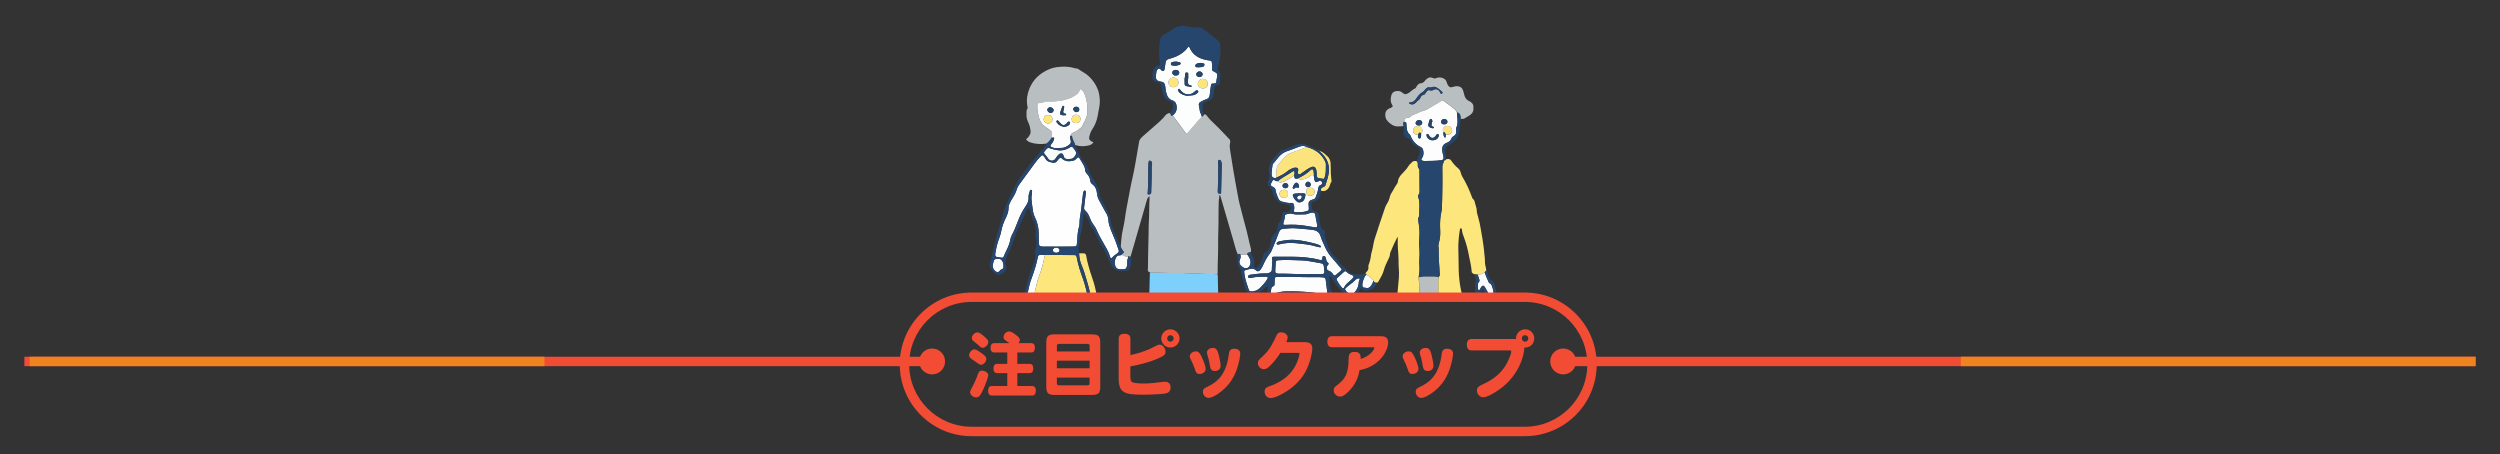 <?xml version="1.0" encoding="UTF-8"?>
<svg id="Layer_2" data-name="Layer 2" xmlns="http://www.w3.org/2000/svg" xmlns:xlink="http://www.w3.org/1999/xlink" viewBox="0 0 763.8 138.85">
  <rect x="0" y="0" width="763.8" height="138.85" fill="#333333" stroke="none"/>
  <defs>
    <style>
      .cls-1 {
        clip-path: url(#clippath);
      }

      .cls-2 {
        fill: none;
      }

      .cls-2, .cls-3, .cls-4, .cls-5, .cls-6, .cls-7, .cls-8, .cls-9, .cls-10, .cls-11, .cls-12, .cls-13, .cls-14, .cls-15 {
        stroke-width: 0px;
      }

      .cls-3 {
        fill: #26466d;
      }

      .cls-4 {
        fill: #b9bec1;
      }

      .cls-5 {
        fill: #fdfdfd;
      }

      .cls-6 {
        fill: #fde67c;
      }

      .cls-7 {
        fill: #7dd0fc;
      }

      .cls-8 {
        fill: #fff;
      }

      .cls-9 {
        fill: #f24c35;
      }

      .cls-10 {
        fill: #f1831e;
      }

      .cls-11 {
        fill: #fbe47d;
      }

      .cls-12 {
        fill: #fefefe;
      }

      .cls-13 {
        fill: #fafbfc;
      }

      .cls-14 {
        fill: #fcfcfd;
      }

      .cls-15 {
        fill: #fcfdfd;
      }
    </style>
    <clipPath id="clippath">
      <rect class="cls-2" x="295.21" width="174.82" height="91.36"/>
    </clipPath>
  </defs>
  <g id="_レイヤー_1" data-name="レイヤー 1">
    <g>
      <g class="cls-1">
        <g>
          <g>
            <g>
              <path class="cls-7" d="M371.81,83.79s.1.01.15.02c.13.21.1.46.1.69,0,2.08.12,4.16.16,6.23.03,1.76.03,3.52.13,5.28.09,1.55.01,3.1.12,4.64.11,1.65.03,3.31.14,4.96.1,1.55.02,3.1.12,4.64.11,1.68.02,3.35.13,5.02.11,1.55.02,3.1.12,4.64.11,1.65.03,3.31.14,4.96.1,1.57.01,3.14.12,4.7.12,1.87.02,3.74.14,5.6.08,1.27.03,2.54.11,3.81-1.42.08-2.83.21-4.25.1-.97-.07-1.95-.06-2.91-.18-.23-.31-.2-.69-.22-1.03-.04-.7-.12-1.39-.17-2.09-.09-1.08-.11-2.16-.11-3.24,0-.64.1-1.26.2-1.89.11-.71.15-1.42-.13-2.13-.21-.55-.29-1.14-.35-1.74-.14-1.51-.07-3.05-.47-4.54-.04-.16-.07-.34-.16-.48-.36-.57-.37-1.19-.39-1.84-.04-1.4-.08-2.8-.15-4.19-.04-.89-.05-1.78-.1-2.67-.02-.4-.06-.81-.22-1.18-.28-.68-.32-1.4-.39-2.11-.13-1.28-.18-2.58-.29-3.86-.09-1.05-.27-2.1-.52-3.13-.36-1.53-.54-3.08-.64-4.64-.09-1.31-.08-2.62-.23-3.93-.04-.32-.08-.78-.39-.77-.28,0-.35.46-.36.79-.05,1.06-.07,2.12-.15,3.17-.13,1.6-.21,3.2-.64,4.77-.36,1.33-.51,2.7-.63,4.07-.11,1.18-.22,2.36-.25,3.54,0,.27-.05.55-.14.81-.43,1.24-.41,2.54-.52,3.82-.13,1.55-.1,3.09-.11,4.64,0,.83-.09,1.63-.45,2.41-.43.94-.53,1.96-.54,2.98-.03,1.47-.08,2.92-.66,4.3-.13.32-.18.67-.07,1,.32.96.34,1.95.34,2.95,0,1.59-.16,3.17-.29,4.75-.02.29-.12.58-.1.88-.89.04-1.77.09-2.66.12-1.38.05-2.75-.05-4.12-.16,0-1.45-.05-2.9.04-4.34.14-2.25.01-4.5.13-6.75.12-2.14.01-4.29.13-6.43.12-2.21.01-4.42.13-6.62.12-2.14,0-4.29.12-6.43.12-2.25.01-4.5.13-6.75.11-2.02.02-4.03.12-6.05.12-2.36.03-4.71.14-7.07.06-1.34.02-2.67.1-4.01.01-.21,0-.43.12-.62,2.18.03,4.36.1,6.54.17,1.59.05,3.18-.03,4.76.11,1.55.14,3.1,0,4.63.13,1.25.11,2.5.06,3.74.11.17,0,.33.06.5.09.09,0,.18,0,.25-.08Z"/>
              <path class="cls-7" d="M389.1,138.25c0,.06.01.12.02.19.02.15-.06.37.17.4.2.03.42.04.61-.06.08-.05.08-.13.07-.22-.01-.14-.01-.29-.01-.43,1.08,0,2.15,0,3.23,0,0,.13.02.26,0,.37-.09.33.06.39.35.42.55.05.55.06.6-.53.12.07.19.2.2.31.07.65.24,1.29.15,1.95-.08.63-.35.83-.99.94-1.01.18-2.03.03-3.04.11-1.2.1-2.39.24-3.59.35-.25.02-.51.02-.76.02-.31,0-.65-.05-.74-.37-.1-.33-.14-.71.07-1.04.03-.05.08-.1.13-.14.78-.6,1.45-1.36,2.39-1.74.39-.16.73-.44,1.15-.53Z"/>
              <path class="cls-7" d="M404.41,138.12s.02.08.02.12c.03.16-.07.36.09.46.2.12.45.09.67.05.22-.04.12-.28.19-.41.6,0,1.09.34,1.6.58.74.34,1.49.7,2.08,1.31.3.31.24.66.31.99.03.14-.15.3-.33.35-.2.06-.4.13-.62.13-.74,0-1.48-.03-2.21-.07-1.54-.08-3.08-.03-4.62-.03-.19,0-.37.08-.56.09-.42.03-.85-.19-.87-.57-.04-.69-.29-1.37-.06-2.07.06-.17.11-.31.28-.4.05.36.33.25.54.26.56,0,.56,0,.7-.53.94.01,1.85-.25,2.79-.25Z"/>
            </g>
            <g>
              <path class="cls-4" d="M351.38,83.27c-.77-.41-.73-.4-.67-1.35.06-.97.01-1.95.04-2.93.06-2.23.06-4.46.15-6.68.07-1.61,0-3.23.11-4.83.13-1.8.05-3.61.13-5.41.03-.61.09-1.22.09-1.84,0-.07.04-.19-.09-.2-.05,0-.12.04-.16.08-.26.25-.45.54-.56.91-.61,2.16-1.23,4.32-1.86,6.48-.68,2.36-1.36,4.72-2.04,7.08-.34,1.16-.68,2.32-1.02,3.48-.05.16-.04.35-.26.39-.14.04-.24-.04-.35-.1-.24-.13-.29.01-.32.21-.68-.12-1.31-.39-1.93-.7.12-.2.26-.38.46-.51.34-.24.33-.24.07-.59-.34-.45-.7-.89-.76-1.49.07-.78.14-1.56.2-2.33.16-2.05.79-4.03,1.05-6.06.34-2.67.93-5.29,1.39-7.93.48-2.75,1.19-5.45,1.68-8.2.31-1.75.61-3.5.91-5.25.13-.77.26-1.54.4-2.31.06-.34.23-.63.46-.89.59-.67,1.31-1.21,1.96-1.81.98-.9,2-1.77,3.01-2.64.64-.55,1.28-1.12,1.85-1.75.1-.11.22-.21.3-.33.44-.64.96-1.18,1.8-1.24.19.16.21.39.31.6.16.34.16.34.51.09.03-.02.07-.04.11-.06,0,.23.12.39.25.56.6.79,1.19,1.59,1.77,2.39.59.8,1.17,1.61,1.76,2.4.35.47.4.46.77.03,1.14-1.33,2.31-2.65,3.43-4,.28-.34.73-.62.74-1.15.14.17.27.34.45.03.08-.14.2-.26.29-.39.35-.16.58-.11.84.24.8,1.1,1.79,2.03,2.78,2.96,1.46,1.37,2.77,2.88,4.17,4.3.35.35.28.76.21,1.13-.15.72-.12,1.42,0,2.14.33,1.94.61,3.88.93,5.82.24,1.48.51,2.96.77,4.44.28,1.58.58,3.16.87,4.74.18.98.45,1.94.7,2.9.48,1.87.95,3.74,1.47,5.59.61,2.16,1,4.38,1.59,6.54.11.4.09.8.03,1.2-.22.05-.44.11-.67.13-.37.04-.48.26-.44.6-.25,0-.52-.02-.76.04-.44.11-.88.1-1.32.04-.06-.21-.2-.3-.43-.27-.14.02-.29.09-.44.03-.55-1.23-.83-2.56-1.21-3.84-.85-2.84-1.66-5.69-2.49-8.54-.51-1.77-1.03-3.54-1.54-5.3-.02-.08-.07-.16-.1-.23-.03-.06-.07-.1-.14-.1-.09,0-.1.08-.1.14.05.55-.15,1.08-.17,1.63-.14,3.1-.02,6.2-.14,9.29-.1,2.72,0,5.43-.12,8.14-.07,1.53-.06,3.05-.09,4.58,0,.15-.02.3-.11.43-.05,0-.1-.01-.15-.02-.09,0-.18,0-.25.08-.17-.03-.33-.08-.5-.09-1.25-.04-2.49,0-3.74-.11-1.54-.13-3.09,0-4.63-.13-1.58-.14-3.17-.06-4.76-.11-2.18-.07-4.36-.13-6.54-.17ZM372.2,53.99c-.05,1.59-.1,3.08-.15,4.57q-.02.54.54.6c.46.05.48.05.49-.44.07-2.85.14-5.69.2-8.54,0-.32-.05-.63-.21-.92-.18-.34-.41-.49-.64-.4-.32.12-.27.39-.27.65,0,.06,0,.13,0,.19.1,1.47,0,2.93.02,4.29ZM350.93,59.4c.68-.02.77-.12.79-.77.08-2.46.18-4.91.13-7.37,0-.38.02-.76.11-1.14.1-.41-.07-.75-.43-.96-.3-.17-.49-.11-.58.21-.05.18-.07.37-.08.56-.15,3.05.03,6.1-.24,9.15-.02.25.06.36.3.32Z"/>
              <path class="cls-4" d="M430.61,119.75c-.98,0-1.95,0-2.93,0-.73,0-1.03-.26-1.16-.99-.26-1.42-.46-2.84-.38-4.29.09-1.71,0-3.42,0-5.13,0-.66.03-1.31.21-1.95.06-.23.07-.47.04-.69-.15-1.01-.24-2.01-.23-3.03.02-1.42.24-2.82.62-4.19.16-.6.31-1.18.26-1.81-.12-1.4.25-2.73.58-4.07.04-.16.07-.33.11-.5.68.01,1.35-.05,2.02-.12.99-.11,1.97-.17,2.96-.28.63-.07.89-.36.96-.99.01-.1,0-.21,0-.32,0-1.1.02-2.2.01-3.31,0-.57-.03-1.14-.09-1.71-.07-.56-.24-1.12-.16-1.7.59,0,1.15-.27,1.75-.25.91.03,1.83.02,2.74,0,.56,0,1.1.04,1.62.25-.04.27-.12.53-.11.81.01,2.14,0,4.28,0,6.42,0,.13,0,.26.01.38.07.42.41.77.8.78.55.02,1.11.03,1.65-.01,1.39-.11,2.78-.25,4.17-.23.17.87.43,1.72.66,2.58.26.97.25,1.93.22,2.9-.02.61.04,1.18.45,1.67.15.18.19.42.19.66,0,1.11.09,2.22-.03,3.31-.11,1.03.04,2.08-.2,3.1-.04.18-.03.38.04.57.29.79.34,1.61.33,2.44,0,.81.04,1.62-.03,2.42-.11,1.29-.03,2.59-.14,3.88-.07.8-.02,1.61-.21,2.4-.16.67-.45.96-1.13.96-.96,0-1.91,0-2.87-.02.02-.24.02-.44-.33-.44-.35,0-.5.15-.52.47-1.67.06-3.33-.17-4.99-.13q-.13-.47-.76-.46-.44,0-.51.47c-.74-.04-1.47.05-2.2.1-.88.06-1.77.01-2.66.01-.04-.22-.05-.46-.38-.46-.34,0-.33.25-.37.47Z"/>
              <path class="cls-4" d="M321.41,42.05c-.07.04-.18.07-.21.13-.28.71-.85,1.18-1.39,1.67-1.74.28-3.46.21-5.14-.39-.34-.12-.66-.28-.91-.56-.3-.33-.33-.4.03-.64.43-.29.63-.72.87-1.15.4-.71.14-1.41.04-2.1-.09-.59-.3-1.14-.57-1.68-.36-.73-.56-1.51-.51-2.33.03-.62-.12-1.26.29-1.85.17-.24-.02-.58-.06-.86-.28-1.83-.02-3.6.69-5.29.88-2.1,2.3-3.75,4.24-4.94,1.27-.78,2.64-1.36,4.14-1.55,1.82-.23,3.63-.24,5.41.33.16.05.33.07.5.07.25,0,.47.07.66.21.9.67,1.93,1.14,2.8,1.87.95.81,1.73,1.74,2.36,2.81.66,1.13,1.13,2.34,1.27,3.64.12,1.05.15,2.12-.05,3.17-.18.96-.35,1.91-.52,2.87-.27,1.5-.87,2.88-1.71,4.14-.44.65-.65,1.38-.84,2.11-.19.7.09,1.18.75,1.5.08.04.15.07.23.11.31.14.31.17.08.42-.41.44-.96.63-1.52.74-1.2.23-2.4.26-3.58-.12-.08-.03-.17-.03-.25-.04-.22-.91-.9-1.65-.95-2.62-.01-.24-.25-.18-.38-.26-.01-.51.33-.79.73-.93.78-.27,1.43-.73,2.04-1.26.22-.19.52-.31.65-.59.5-1.05,1.09-2.06,1.43-3.19.12-.39.24-.8.19-1.18-.08-.6-.06-1.18-.06-1.78,0-1.38-.31-2.69-.85-3.94-.22-.51-.56-.95-1.03-1.27-.12-.08-.24-.15-.33.09-.36,1.06-1.19,1.67-2.13,2.17-1.8.94-3.74,1.32-5.75,1.41-.81.04-1.61.01-2.42,0-.26,0-.5.03-.72.2-.35.27-.76.34-1.2.32-.71-.02-.75.03-.79.74-.05.98.11,1.94.31,2.89.26,1.21.67,2.37,1.64,3.23.48.43,1.02.76,1.55,1.11.61.4,1.1.86.98,1.7-.04.29,0,.59,0,.89Z"/>
              <path class="cls-4" d="M429.11,37.24c-.35.08-.46.29-.38.64.05.2.13.4.08.62-.56.14-1.14.08-1.7.12-.62.04-1.17-.14-1.7-.43-.69-.37-1.24-.9-1.71-1.5-.55-.7-.72-2.28.02-3.03.21-.22.43-.4.71-.52.14-.06.28-.11.41-.17.8-.38.79-.38.36-1.18-.35-.64-.37-1.35-.25-2.05.08-.47.15-.94.5-1.35.56-.65,1.96-.81,2.69-.29.28.19.52.43.84.57.29.13.56.16.85,0,.28-.14.57-.27.83-.47.56-.42,1.05-.93,1.71-1.2.17-.07.23-.25.3-.4.15-.32.37-.56.61-.81.2-.21.42-.33.72-.34.53-.02.96-.27,1.29-.71.17-.24.39-.45.62-.64.57-.49,1.23-.61,1.89-.26.37.19.67.17,1.02.02.82-.36,1.62-.23,2.38.19.43.24.66.65.8,1.11.11.37.24.72.48,1.03.3.39.65.58,1.15.43.55-.17,1.09-.31,1.68-.28.75.04,1.39.45,1.64,1.18.17.48.29.97.41,1.47.21.85.64,1.51,1.47,1.88.25.11.48.27.69.44.41.34.66.77.64,1.32-.02.63.08,1.27-.35,1.83-.21.27-.42.53-.71.71-.54.34-1.08.67-1.63,1-.39.24-.83.1-1.25.14-.03-.41.08-.81-.12-1.24-.21-.44-.48-.67-.94-.7-.19-.46-.46-.86-.85-1.16-1.1-.86-2.2-1.72-3.36-2.5-.19-.13-.35-.14-.51,0-.88.72-1.9,1.2-2.86,1.77-1.09.65-2.15,1.38-3.45,1.55-.1.01-.19.08-.28.14-.42.26-.87.43-1.33.6-.56.21-1.11.44-1.54.86-.19.19-.43.24-.68.31-.33.08-.73.07-.95.31-.22.24-.14.64-.2.97ZM430.48,31.35s0-.12-.08-.05c.03.02.06.03.08.05-.02.25.17.32.34.41.56.29,1.11.19,1.68-.34.34-.32.64-.68,1.01-.97.23-.18.38-.37.48-.64.14-.4.37-.7.83-.79.35-.07.58-.33.77-.63.13-.2.25-.4.41-.56.21-.22.47-.38.8-.25.46.18.85.06,1.27-.17.64-.34,1.39-.09,1.75.54.09.17.18.34.27.5.11.18.23.3.45.12.2-.17.27-.31.05-.51-.51-.45-1-.92-1.59-1.27-.48-.28-.99-.36-1.53-.16-.18.06-.36.16-.55.1-.66-.22-1.09.12-1.48.59-.2.24-.36.54-.65.7-.95.51-1.58,1.31-2.15,2.2-.48.75-1.24,1.13-2.15,1.13Z"/>
            </g>
            <g>
              <path class="cls-6" d="M433.42,84.67c-.08.58.1,1.14.16,1.7.07.57.09,1.14.09,1.71,0,1.1,0,2.2-.01,3.31,0,.11,0,.21,0,.32-.07.63-.33.92-.96.99-.98.11-1.97.17-2.96.28-.67.07-1.34.13-2.02.12-.62.1-.85-.37-1.1-.78-.03-.05-.05-.14-.03-.18.36-.46.21-1.03.28-1.54.09-.71.14-1.43.19-2.15.08-1.22.25-2.44.33-3.66.06-.99.05-1.99-.04-2.98-.07-.76-.05-1.53-.06-2.29-.02-1.25-.11-2.49-.21-3.73-.08-1.03-.03-2.08-.04-3.12,0-.07.05-.19-.05-.21-.1-.02-.12.09-.16.16-.75,1.43-1.38,2.91-2.01,4.4-.08.19-.14.41-.15.61-.03.71-.35,1.31-.66,1.91-.51.98-.94,1.99-1.23,3.06-.34,1.24-1.04,2.32-1.65,3.43-.12.21-.32.34-.58.34-.47.04-.76-.2-.94-.6-.48-.86-1.24-1.39-2.12-1.79,0-.18-.15-.25-.27-.34-.04-.27.14-.43.31-.59.45-.45.66-.98.54-1.62-.04-.18.01-.33.07-.49.41-1.05.65-2.14.77-3.26.03-.29.14-.57.23-.86.23-.79.36-1.61.51-2.42.19-1.07.55-2.09.9-3.11.32-.92.59-1.86.9-2.78.57-1.71,1.14-3.41,1.73-5.11.14-.4.33-.79.56-1.14.44-.67.73-1.38.89-2.16.15-.72.62-1.3.97-1.92.41-.74.82-1.48,1.32-2.18.1-.14.14-.3.16-.48.08-.89.52-1.6,1.1-2.24.47-.52.99-.99,1.42-1.54.18-.23.38-.45.53-.72.36-.63.9-1.12,1.43-1.61.35-.33.81-.17,1.22-.22.32.26.44.6.4,1.01-.05.52,0,1.02.4,1.41.12.12.1.27.1.42.01,2.19.03,4.38.04,6.57,0,.33-.06.64-.31.87-.23.21-.21.42-.11.69.35.97.41,2,.36,3.01-.04.83-.05,1.65-.06,2.48,0,.21,0,.43-.12.62-.22.35-.2.73-.16,1.11.05.46.13.92.2,1.38.17,1.18.24,2.37.14,3.55-.06.7-.09,1.39-.08,2.09.03,1.02.15,2.03.15,3.05,0,1.27-.18,2.53-.06,3.81.11,1.14-.06,2.28-.22,3.42Z"/>
              <path class="cls-6" d="M446.06,92.83c-1.4-.02-2.78.12-4.17.23-.55.04-1.1.03-1.65.01-.38-.01-.72-.36-.8-.78-.02-.12-.01-.25-.01-.38,0-2.14,0-4.28,0-6.42,0-.28.08-.54.11-.81.1-.28.39-.48.35-.8-.08-.59-.05-1.18-.11-1.77-.18-2.01-.27-4.02-.25-6.03,0-.13.02-.26-.01-.38-.16-.58-.04-1.12.12-1.68.33-1.17.43-2.39.37-3.59-.08-1.53-.08-3.04.14-4.56.12-.84.38-1.66.39-2.51.03-2.25.16-4.49.14-6.74-.02-1.89.03-3.78-.02-5.67-.02-.69.37-1.2.52-1.81.07-.31.44-.12.55-.36.02-.06.07-.1.11-.15.19-.01.38-.02.57-.04.42-.04.73.14.97.49.61.87,1.28,1.68,2.12,2.35.44.35.68.87.81,1.41.12.53.36.99.63,1.44,1.13,1.9,2.03,3.91,2.79,5.98.1.26.18.51.44.67.19.12.25.34.31.54.18.61.36,1.22.52,1.83.09.35.2.69.18,1.06-.02.35.06.67.15,1,.26.96.53,1.92.75,2.89.2.89.31,1.79.49,2.68.31,1.58.51,3.17.74,4.76.14.98.16,1.98.3,2.96.13.9-.03,1.81.24,2.69.04.14.08.28.12.43-.06.3.15.56.13.85-.15.22-.38.38-.49.63-.67.33-1.31.73-2.09.69-.36-.05-.73-.11-1.09-.16-.18-.11-.37-.21-.55-.32-.16-.09-.24-.22-.25-.41-.07-1.57-.5-3.09-.78-4.62-.36-1.96-.83-3.89-1.53-5.76-.28-.75-.58-1.5-.66-2.31-.02-.23-.07-.63-.32-.63-.3,0-.32.42-.36.66-.13.79-.22,1.59-.3,2.39-.17,1.78-.18,3.56-.09,5.34.09,1.89,0,3.78.12,5.66.15,2.15.42,4.3,1.03,6.38.13.45.32.87.5,1.31.07.18.12.35.12.55,0,.32-.09.53-.42.6-.29.06-.57.15-.86.23Z"/>
              <path class="cls-11" d="M403.57,58.25c.03-.8.08-.88.76-1.12.3-.1.54-.28.63-.58.44-1.46,1.01-2.89,1.06-4.44.08-2.24-.79-4.04-2.45-5.5-.15-.13-.38-.2-.42-.44.67.07,1.14.5,1.64.88.18.14.32.34.5.48.93.74,1.27,1.64,1.26,2.87-.02,1.58.04,3.17.25,4.75.02.15.05.31-.05.42-.3.35-.33.81-.5,1.22-.25.6-.59,1.13-1.2,1.42-.48.23-.98.22-1.48.04Z"/>
              <path class="cls-11" d="M310.42,119.52c1.04-.06,2.07.11,3.11.14,1,.03,1.99.11,2.99.19.83.06.95.19.97,1,0,.15-.02.3-.03.44-.69-.1-1.38-.17-2.06-.29-.71-.13-1.43-.09-2.15-.1-.42,0-.85-.03-1.27,0-.95.09-1.53-.4-1.56-1.39Z"/>
              <path class="cls-11" d="M402.92,46.03c-.13.03-.21-.04-.28-.14.12,0,.23,0,.28.14Z"/>
              <path class="cls-11" d="M403.16,46.18c-.14.04-.21-.02-.25-.15.12-.01.23,0,.25.15Z"/>
              <path class="cls-11" d="M399.46,44.98c2.35.68,4.22,1.96,5.33,4.21.16.33.31.66.29,1.03-.05.95.04,1.91-.1,2.87-.06.4-.16.79-.3,1.17-.15.42-.23.45-.66.34-.27-.07-.54-.1-.82-.12-.71-.04-.92-.27-.92-1.01,0-.47,0-.93-.1-1.39-.26-1.14-.78-1.41-1.84-.9-.79.38-1.48.91-2.19,1.41-.29.21-.58.43-.89.61-.39.23-.66.08-.71-.36-.02-.25.02-.51.07-.76.1-.52-.12-.8-.66-.86-.3-.03-.59.01-.88.12-.69.25-1.32.61-1.87,1.08-.98.84-2.16,1.34-3.3,1.89-.06-.91.04-1.82.17-2.72.05-.32,0-.68.25-.97.82-.97,1.56-2.01,2.5-2.88.49-.45,1.03-.8,1.66-1.03,1.24-.45,2.46-.92,3.69-1.38.42-.15.82-.34,1.28-.36Z"/>
              <path class="cls-11" d="M395.4,53.55c-.98.82-2.11,1.38-3.25,1.93-.6.29-1.21.37-1.75-.15.6-.5,1.26-.94,1.93-1.34.82-.49,1.65-.96,2.44-1.51.09-.06.18-.12.27-.16.28-.12.46-.02.48.29.02.32,0,.64-.12.94Z"/>
              <path class="cls-11" d="M401.4,53.8q-.39-.55-.97-.16c-.28.19-.54.4-.82.59-.61.4-1.28.58-2,.61-.39.02-.75-.07-1.07-.3,1.09-.58,2.17-1.16,3.13-1.94.25-.2.47-.43.72-.63.49-.41.81-.3.94.32.1.5.1,1.01.08,1.52Z"/>
              <path class="cls-6" d="M319.23,77.91c1.27-.05,2.55-.03,3.82,0,1.49.03,2.97.02,4.46.02.17,0,.34,0,.51,0,.75.02.83.06.97.8.43,2.24,1.11,4.4,1.9,6.54.75,2.02,1.18,4.12,1.61,6.22.35,1.66.62,3.34,1.23,4.94.37.98.4,2.04.54,3.07.08.61.24,1.21.49,1.77.38.84.57,1.73.66,2.64.09.85.23,1.68.5,2.49.52,1.56.84,3.16.99,4.79.14,1.5.43,2.98.74,4.46.17.82.1,1.65.07,2.48-.01.36-.22.54-.56.58-.38.04-.77.1-1.14.07-1.3-.12-2.59,0-3.87.23-2.34.41-4.69.44-7.05.33-1.74-.08-3.48-.12-5.22-.09-2.21.03-4.41-.09-6.6-.48-.94-.17-1.91-.11-2.86-.12-.01-.89.03-1.78.26-2.65.34-1.31.5-2.66.63-4,.13-1.33.29-2.65.72-3.92.32-.96.62-1.93.7-2.95.09-1.21.31-2.4.8-3.51.35-.8.47-1.62.49-2.47.02-.79.14-1.56.41-2.3.13-.36.26-.72.35-1.09.57-2.17.91-4.39,1.39-6.58.34-1.57.69-3.14,1.25-4.65.8-2.15,1.38-4.36,1.82-6.61Z"/>
              <path class="cls-11" d="M327.55,121.58c-1.28-.02-2.56-.04-3.84-.05,0-.3-.02-.59,0-.89.03-.46.18-.63.63-.64.95-.02,1.91-.02,2.87,0,.41,0,.49.1.47.51-.01.36.03.72-.12,1.07Z"/>
              <path class="cls-11" d="M322.39,121.52c-.72,0-1.44,0-2.16,0-.57,0-1.13-.18-1.7-.1-.02-.3-.06-.59-.06-.89,0-.41.11-.54.53-.55.93-.02,1.87-.01,2.8,0,.44,0,.56.14.6.58.03.31,0,.63,0,.95Z"/>
              <path class="cls-6" d="M358.46,26.64c-.88,0-1.45-.61-1.48-1.48-.02-.65.53-1.42,1.53-1.45.81-.02,1.56.75,1.53,1.54-.03.8-.71,1.39-1.59,1.39Z"/>
              <path class="cls-6" d="M367.53,27.02c-.88,0-1.56-.58-1.59-1.39-.03-.8.72-1.55,1.53-1.54.85,0,1.51.63,1.52,1.46.02.86-.59,1.46-1.47,1.47Z"/>
              <path class="cls-6" d="M393.49,59.22c.1.72-.51,1.28-1.25,1.24-.8-.05-1.3-.48-1.3-1.23,0-.75.5-1.19,1.3-1.23.79-.05,1.36.55,1.26,1.23Z"/>
              <path class="cls-6" d="M399.09,58.55c0-.81.42-1.2,1.29-1.19.79.01,1.28.5,1.26,1.26-.01.74-.52,1.19-1.34,1.19-.83,0-1.22-.41-1.21-1.26Z"/>
              <path class="cls-6" d="M328.78,37.61c-.85,0-1.36-.46-1.37-1.22,0-.75.56-1.32,1.31-1.33.86-.01,1.36.47,1.36,1.3,0,.81-.46,1.25-1.31,1.25Z"/>
              <path class="cls-6" d="M321.54,36.38c0,.84-.49,1.33-1.33,1.33-.76,0-1.34-.55-1.35-1.29,0-.77.5-1.25,1.34-1.26.86,0,1.34.43,1.34,1.22Z"/>
              <path class="cls-11" d="M441,40.47c-.36-.8-.2-1.44.47-1.81.7-.38,1.56-.19,1.97.44.27.42.27.85.06,1.27-.25.49-.7.72-1.24.78-.2.02-.38-.04-.56-.1-.1-.18-.18-.36-.29-.53-.11-.16-.25-.2-.41-.05Z"/>
              <path class="cls-11" d="M433.24,41.19c-.23-.02-.46-.03-.68-.13-.68-.31-.98-.93-.76-1.61.2-.61,1-1.07,1.63-.93.94.21,1.44,1.16,1.02,1.94-.06.12-.15.2-.27.25-.48-.3-.52-.3-.77.14-.06.11-.11.22-.17.34Z"/>
              <path class="cls-11" d="M328.58,121.66c0-.34-.03-.68,0-1.02.05-.45.26-.63.71-.65,2.91-.14,5.8-.46,8.72-.48.13,0,.26,0,.38-.02.37-.05.5-.18.46-.55-.2-1.83-.19-3.68-.67-5.49-.29-1.08-.35-2.22-.54-3.33-.49-2.98-1.19-5.91-1.88-8.84-.31-1.3-.62-2.6-.85-3.92-.16-.95-.52-1.84-.81-2.75-.46-1.44-.82-2.9-.99-4.4-.19-1.65-.71-3.23-1.17-4.82-.44-1.51-.89-3.01-1.52-4.46-.48-1.12-.68-2.32-.73-3.54.4,0,.81,0,1.21,0,.63,0,.85.17.96.77.17.96.37,1.91.63,2.85.36,1.33.75,2.65,1.22,3.95.59,1.63,1,3.33,1.34,5.03.34,1.68.69,3.36,1.01,5.04.07.36.18.7.3,1.04.42,1.19.66,2.4.75,3.66.05.76.22,1.52.54,2.21.42.92.61,1.9.69,2.89.11,1.22.45,2.37.77,3.53.35,1.25.53,2.52.68,3.81.15,1.34.26,2.69.61,4.01.33,1.27.29,2.57.24,3.86-.02.46-.14.81-.79.91-.55.08-1.1.11-1.65.08-1.26-.09-2.5.1-3.73.3-.58.1-1.17.16-1.76.22-1.38.14-2.75.11-4.13.12Z"/>
            </g>
            <g>
              <path class="cls-15" d="M358.38,35.15c1.09-.82,1.3-1.94,1.01-3.19-.14-.62-.56-1.09-1.15-1.27-1.15-.35-1.62-1.22-1.9-2.27-.12-.43-.24-.86-.24-1.31,0-.46-.13-.88-.25-1.31-.13-.48-.47-.75-.95-.82-.32-.05-.63-.09-.93-.2-.51-.19-.79-.55-.81-1.1-.02-.62.07-1.23.16-1.84.02-.14.09-.28.17-.41.35-.6.73-.64,1.2-.15.04.05.08.1.12.15.14.17.3.31.54.26.27-.05.39-.26.43-.5.11-.61.22-1.21.29-1.82.09-.86.3-1.17,1.13-1.39.78-.2,1.55-.44,2.28-.79,1.32-.63,2.51-1.43,3.36-2.66.28-.4.43-.4.61.02.98,2.28,2.85,3.33,5.16,3.79.33.07.67.1,1.01.16.5.1.62.2.64.71.03.66.21,1.3.08,1.97-.05.27.11.44.33.56.24.14.48.26.73.4.43.23.58.6.5,1.07-.09.56-.24,1.12-.28,1.69-.03.47-.23.6-.72.61-.78.01-.86.07-.96.85-.11.86-.28,1.72-.33,2.59-.04.71-.4,1.19-1.1,1.4-.62.18-1.17.49-1.73.8-.43.24-.61.58-.49,1.06.14.56.19,1.13.28,1.69.08.52.43.96.54,1.49-.01.53-.45.8-.74,1.15-1.12,1.35-2.28,2.67-3.43,4-.37.43-.42.44-.77-.03-.59-.8-1.18-1.6-1.76-2.4-.59-.8-1.18-1.6-1.77-2.39-.13-.17-.26-.33-.25-.56ZM358.46,26.64c.88,0,1.56-.58,1.59-1.39.03-.79-.72-1.56-1.53-1.54-1,.02-1.55.8-1.53,1.45.03.87.59,1.47,1.48,1.48ZM367.53,27.02c.88,0,1.49-.62,1.47-1.47-.02-.83-.67-1.45-1.52-1.46-.81,0-1.56.75-1.53,1.54.03.8.7,1.39,1.59,1.39ZM361.93,24.98c0,.17,0,.42,0,.67,0,.37.21.6.56.67.44.08.88.14,1.32.21.11.02.22.01.27-.11.05-.15-.05-.24-.17-.29-.08-.03-.17-.03-.25-.06-.56-.19-.76-.44-.76-1.03,0-.32.05-.64.1-.95.09-.51,0-1.02.03-1.52.02-.27-.19-.41-.46-.42-.3-.02-.45.14-.46.41,0,.79-.31,1.55-.19,2.43ZM362.69,29.27c.7-.11,1.32-.08,1.92-.2.52-.11.93-.39,1.32-.73.18-.16.23-.36.08-.56-.14-.19-.34-.24-.57-.15-.19.07-.3.23-.44.36-1.33,1.24-3.08,1.11-4.23-.31-.11-.13-.2-.27-.31-.4-.11-.12-.24-.18-.39-.07-.14.09-.19.22-.16.38.05.21.17.39.31.55.69.74,1.61.97,2.47,1.14ZM366.05,20.56s0,.01,0,.02c.25-.02.51-.04.76-.07.21-.02.43,0,.63-.06.32-.09.55-.44.54-.71-.02-.38-.33-.39-.59-.45-.12-.03-.25-.04-.38-.05-.52-.04-1.02.01-1.47.29-.25.16-.41.38-.34.69.07.32.34.34.6.34.08,0,.17,0,.25,0ZM359.12,18.83c-.36.01-.72.04-1.06.17-.25.09-.34.3-.33.56.01.21.12.37.33.42.83.21,1.64.11,2.42-.25.14-.06.23-.19.23-.36,0-.22-.17-.28-.33-.33-.41-.12-.82-.24-1.25-.21ZM359.18,23.1c.17-.02.34-.02.5-.08.34-.12.56-.37.6-.75.03-.31-.18-.67-.51-.8-.39-.15-.79-.16-1.16.03-.55.28-.62.89-.17,1.31.21.2.46.29.75.27ZM366.46,23.55c.54-.01.99-.43.97-.89-.01-.45-.46-.84-.95-.85-.54,0-1.03.45-1,.94.02.46.46.81.98.8Z"/>
              <path class="cls-14" d="M344.61,78.55c0,.13.05.28,0,.37-.27.49-.22,1.01-.2,1.54.02.38-.08.76-.18,1.12-.12.41-.38.65-.82.67-.49.02-.97.06-1.46,0-.6-.08-1.03-.39-1.21-.98-.26-.88-.23-1.75.22-2.58.23-.42.56-.69,1.06-.67.25.01.45-.06.66-.17.62.3,1.25.58,1.93.7Z"/>
              <path class="cls-14" d="M381.11,77.78c.32.42.6.88.79,1.37.29.74.23,1.51-.18,2.19-.38.63-1.14.77-1.79.4-.26-.15-.5-.32-.72-.52-.54-.49-.72-1.19-.41-1.86.21-.44.32-.86.19-1.33-.01-.05.03-.12.04-.18.44.06.88.07,1.32-.04.24-.06.51-.03.76-.04Z"/>
              <path class="cls-8" d="M371.81,83.79c-.06.08-.15.09-.25.08.06-.08.16-.08.25-.08Z"/>
              <path class="cls-15" d="M393.55,84.56c.68,0,1.36-.03,2.04,0,2.65.16,5.3.09,7.95.12.25,0,.51.04.76.07.52.08.65.2.73.73.17,1.2.32,2.4.45,3.6.08.7-.08.84-.78.75-1.37-.17-2.74-.37-4.11-.51-2.67-.28-5.34-.38-8.02-.3-.85.03-1.68.22-2.51.44-.19.05-.36.12-.51.24-.19.16-.35.34-.24.6.11.27.35.27.6.21.83-.22,1.68-.25,2.52-.39.93-.15,1.87-.14,2.8-.09,2.21.1,4.41.28,6.62.43,1.15.08,2.28.3,3.43.31.4,0,.52.12.57.53.08.62.26,1.21.5,1.77.49,1.13.74,2.3.73,3.53,0,.59.03,1.19.04,1.78.01.59-.11.74-.7.87-.29.06-.59.1-.88.13-1.67.16-3.34.38-5.02.34-.38-.01-.76-.04-1.14-.1-.66-.11-1.32-.1-1.88.36-.18.15-.4.13-.61.13-2.53,0-5.06,0-7.59-.01-1.32-.01-1.48-.19-1.58-1.51-.11-1.53-.02-3.06.07-4.59.11-1.89.31-3.77.58-5.64.06-.43.17-.77.64-.92.33-.1.4-.41.4-.73.01-.47,0-.94.04-1.4.05-.6.18-.74.79-.75,1.11-.02,2.21,0,3.32,0ZM388.81,96.72c.57-.08,1.12-.14,1.67-.22,4.36-.69,8.76-1.11,13.15-1.51.68-.06,1.35-.15,2.02-.24.24-.03.47-.11.46-.42,0-.26-.2-.38-.57-.33-1.45.2-2.92.25-4.38.37-1.33.11-2.68.12-4,.31-2.06.29-4.15.3-6.21.59-.78.11-1.54.32-2.3.51-.25.06-.4.24-.37.52.04.28.23.43.51.43Z"/>
              <path class="cls-14" d="M386.13,83.52c-1.46,0-2.82.28-4.19.41-.12.01-.25.06-.36.12-.23.14-.3.36-.23.61.06.23.25.27.46.26.15,0,.3,0,.44-.04,1.5-.38,3.04-.33,4.57-.35.53,0,.65.2.39.68-.59,1.07-1.43,1.94-2.29,2.8-.68.68-1.5.93-2.41,1.02-.55.06-.86-.11-1.01-.57-.45-1.39-.97-2.77-1.23-4.22-.07-.35-.11-.71-.14-1.07-.04-.46.04-.57.48-.68.43-.11.86-.23,1.29-.34.65-.17,1.3-.09,1.79.39.61.58,1.01.31,1.43-.19.29-.35.49-.74.68-1.15.6-1.31,1.24-2.61,2.16-3.74.36-.45.59-.98.8-1.52.65-1.59,1.34-3.17,1.91-4.79.34-.97.71-1.22,1.74-1.28.51-.03,1.02-.07,1.52-.12,1.24-.12,2.46.05,3.69.14,1.19.09,2.37.19,3.55.36,1.16.17,1.97.77,2.3,1.91.35,1.19.91,2.28,1.41,3.41.56,1.26,1.31,2.36,2.24,3.38.87.95,1.65,2,2.52,2.96.38.41.36.51-.07.88-.46.41-.93.81-1.42,1.19-.38.29-.58.27-.84-.13-.37-.55-.78-.97-1.45-1.16-.51-.15-.68-.98-.36-1.48.07-.11.16-.19.25-.29.19-.23.22-.49-.04-.66-.42-.28-.53-.69-.59-1.14-.03-.23-.09-.46-.23-.66-.13-.19-.33-.26-.56-.22-.24.03-.29.21-.3.42,0,.08-.02.17-.04.25-.11.56-.23.65-.79.5-2.77-.75-5.61-.95-8.46-.97-1.79,0-3.57,0-5.36,0-.13,0-.26,0-.38.01-.27.04-.44.2-.38.48.24,1.13-.1,2.24-.05,3.37.02.49-.23.79-.66.99-.6.28-1.24.27-1.8.25ZM403.24,75.58c.13.02.27,0,.32-.14.05-.14-.02-.25-.13-.33-.24-.18-.51-.3-.79-.41-.66-.24-1.34-.4-2.02-.56-2.23-.53-4.48-1-6.8-.84-.98.07-1.94.22-2.9.43-.27.06-.53.15-.74.35-.14.13-.18.29-.12.46.06.17.2.21.36.19.08,0,.17-.01.25-.04,1.81-.48,3.64-.57,5.49-.37,2.01.22,4.02.39,5.96.99.36.11.74.17,1.12.25Z"/>
              <path class="cls-14" d="M395.4,53.55s.02.08.02.13c.08.9.22,1.01,1.13.85.32.23.67.32,1.07.3.72-.03,1.4-.2,2-.61.28-.19.54-.39.82-.59q.57-.4.97.16c.06.38.09.76.18,1.13.17.72.43.84,1.09.53.12-.05.22-.12.34-.17.4-.17.62-.1.8.24.19.37.13.84-.21.94-.74.23-.85.8-.92,1.44-.1.87-.48,1.67-.77,2.49-.09.26-.32.39-.57.47-.22.07-.45.14-.66.22-.69.27-.9.56-.89,1.3,0,.4.04.81.08,1.21.05.59-.07.74-.63.91-1.11.34-2.25.37-3.4.33-.52-.02-.63-.22-.49-.74.14-.52.08-1.05-.05-1.56-.1-.38-.39-.57-.77-.53-1,.1-1.93-.21-2.88-.42-.52-.11-.88-.41-1.08-.9-.33-.82-.73-1.63-.85-2.53-.06-.46-.3-.78-.71-.99-.11-.06-.23-.11-.34-.18-.5-.3-.55-.47-.31-.98.1-.21.21-.42.32-.62.24-.46.35-.5.79-.26.28.16.56.31.9.24.54.52,1.15.44,1.75.15,1.14-.55,2.27-1.11,3.25-1.93ZM396.97,61.84c.75-.01,1.33-.41,1.59-1.1.09-.24.15-.49.21-.73.19-.74.04-.93-.7-.96-.79-.03-1.57.05-2.36.1-.69.04-.87.34-.59.97.26.59.68,1.08,1.16,1.5.2.17.44.24.69.23ZM393.49,59.22c.1-.68-.47-1.28-1.26-1.23-.8.05-1.3.48-1.3,1.23,0,.75.5,1.18,1.3,1.23.74.05,1.35-.51,1.25-1.24ZM399.09,58.55c0,.84.39,1.25,1.21,1.26.82,0,1.32-.44,1.34-1.19.01-.76-.47-1.25-1.26-1.26-.86-.01-1.28.37-1.29,1.19ZM396.89,56.97c0-.16-.14-.62-.24-.78-.28-.46-.75-.52-1.09-.11-.27.33-.46.7-.59,1.12-.05.16-.05.3.08.41.16.12.33.09.45-.06.27-.32.58-.35.97-.21.28.1.42-.04.42-.36ZM393.59,56.71c-.01-.45-.36-.76-.85-.76-.54,0-.95.38-.92.84.03.43.44.74.97.72.49-.02.82-.35.81-.8ZM399.63,57.19c.43.02.83-.35.85-.77.02-.42-.39-.89-.81-.91-.4-.02-.81.37-.84.8-.03.47.33.87.79.89Z"/>
              <path class="cls-14" d="M397.24,83.76c-2.1-.04-4.21-.2-6.31-.14-.06,0-.13,0-.19,0-1.08-.09-1.17-.2-1.11-1.29.04-.68.06-1.36.12-2.04.05-.64.16-.73.78-.77,1.23-.08,2.46-.14,3.69-.07,1.68.1,3.36.04,5.03.23,1.14.13,2.25.42,3.39.59.34.05.67.11,1,.18.47.09.75.39.81.86.07.55.13,1.1.16,1.65.03.57-.11.72-.68.78-.32.03-.64.03-.96.03-1.91,0-3.82,0-5.74,0Z"/>
              <path class="cls-14" d="M404.41,138.12c-.94,0-1.85.26-2.79.25-.11-2.08-.08-4.15-.08-6.23,0-.98-.07-1.95-.21-2.92-.12-.84-.08-1.7,0-2.54.1-1.02.03-2.04.06-3.05,0-.19,0-.38,0-.57.03-.43.18-.57.6-.56.53.01,1.06.04,1.59.06.53.02.68.17.69.7.02,1.08-.06,2.16-.14,3.24-.13,1.76-.03,3.52-.08,5.29,0,.08,0,.18.03.25.56,1.23.42,2.5.2,3.76-.11.67-.02,1.3.1,1.95.02.12.01.25.02.38Z"/>
              <path class="cls-14" d="M393.18,138.12c-1.08,0-2.15,0-3.23,0-.05-.24,0-.47.07-.69.37-1.15.11-2.31.06-3.47-.02-.51-.13-.99.16-1.48.2-.33.17-.74.18-1.12.04-2.15-.08-4.29-.2-6.43-.03-.49-.08-.98-.02-1.46.07-.55.25-.74.79-.84.46-.09.93-.08,1.4-.04.36.03.58.25.64.6.03.15.04.29.05.44.06,2.38.15,4.75-.06,7.13-.17,1.95-.08,3.91-.08,5.86,0,.51.29.98.22,1.5Z"/>
              <path class="cls-14" d="M402.46,68.83c0,.57-.15.72-.69.63-1.03-.16-2.05-.35-3.08-.51-1.87-.29-3.76-.37-5.65-.26-1.05.06-1.08.02-.83-.99.14-.57.36-1.13.34-1.74,0-.24.13-.38.36-.45.63-.21,1.26-.35,1.93-.16.6.16,1.21.2,1.83.18.59-.01,1.19-.01,1.78-.03.43,0,.85-.05,1.24-.24.35-.17.72-.24,1.1-.29.67-.1.9.05,1.04.7.16.77.29,1.54.44,2.31.06.31.12.62.16.85Z"/>
              <path class="cls-13" d="M399.46,44.98c-.45.02-.86.21-1.28.36-1.23.46-2.46.93-3.69,1.38-.63.23-1.17.57-1.66,1.03-.94.87-1.68,1.91-2.5,2.88-.24.29-.21.65-.25.97-.13.9-.22,1.81-.17,2.72-.76.24-1.39-.16-1.41-.93-.03-1.02.17-2.03.29-3.04.01-.12.1-.23.18-.33.57-.71,1.14-1.43,1.74-2.12.71-.82,1.58-1.4,2.62-1.75,1.21-.4,2.4-.86,3.58-1.33.89-.35,1.74-.31,2.56.16Z"/>
              <path class="cls-13" d="M410.34,88.11c-.11,0-.2-.07-.27-.15-.66-.7-1.19-1.49-1.64-2.34-.15-.28-.08-.53.15-.74.7-.62,1.39-1.24,2.08-1.87.26-.23.46-.21.7.03.49.48,1.09.8,1.74,1.03.5.18.58.5.22.91-.26.3-.56.58-.87.84-.71.61-1.45,1.18-1.83,2.08-.08.19-.17.21-.29.2Z"/>
              <path class="cls-13" d="M412.74,89.81c-.55.09-1.59-.79-1.74-1.23-.08-.22-.04-.42.14-.58.25-.23.5-.46.77-.66.76-.58,1.54-1.14,2.2-1.84.28-.29.63-.42,1.03-.44.28,0,.4.13.26.34-.28.44-.26.93-.32,1.41-.13.95-.56,1.78-1.2,2.48-.34.36-.71.51-1.12.52Z"/>
              <path class="cls-13" d="M417.48,83.97c.88.4,1.64.93,2.12,1.79-.16.69-.47,1.29-.96,1.81-.3.32-.62.49-1.06.42-.29-.05-.58-.09-.88-.13-.31-.04-.43-.25-.47-.52-.02-.19-.02-.38,0-.57.11-.82.4-1.59.74-2.34.1-.21.28-.37.5-.47Z"/>
              <path class="cls-14" d="M442.48,119.75c0,.11.01.22-.01.32-.39,1.66-.49,3.36-.77,5.04-.09.52-.22,1.04-.39,1.54-.2.59-.31,1.19-.34,1.81-.07,1.66-.47,3.28-.72,4.91-.12.76-.21,1.51-.3,2.27-.07.56,0,1.09.27,1.61.26.5.24,1.07.26,1.62.01.34-.19.55-.51.66-.68.22-1.3-.01-1.9-.3-.18-.09-.22-.3-.23-.5,0-.34-.03-.68,0-1.02.17-2-.01-3.99-.15-5.98-.05-.72-.06-1.44.02-2.16.05-.44.05-.89.03-1.34-.08-2.25-.18-4.5-.25-6.75-.02-.61,0-1.23,0-1.84,1.67-.04,3.32.19,4.99.13Z"/>
              <path class="cls-5" d="M436.22,119.63c.24,1.97-.03,3.94-.05,5.9,0,.68-.09,1.36-.07,2.04.09,3.53-.23,7.05-.12,10.57.03,1.09-.2,1.3-1.27,1.39-1.25.1-1.37-.02-1.34-1.26,0-.41.06-.8.27-1.17.27-.46.31-.96.23-1.48-.3-1.93-.6-3.86-.9-5.79,0-.04-.02-.08-.02-.13-.03-2.25-.92-4.35-1.11-6.58-.09-1-.43-1.99-.48-3.01,0-.13,0-.25,0-.38.89,0,1.77.05,2.66-.01.73-.05,1.46-.14,2.2-.1Z"/>
              <path class="cls-12" d="M314.26,60.23c.07,1.12-.33,1.93-.85,2.7-.92,1.36-1.7,2.8-2.28,4.33-.6,1.57-1.2,3.13-2,4.61-.26.49-.42,1.02-.51,1.57-.13.8-.42,1.56-.76,2.29-.39.85-.82,1.68-1.16,2.55-.18.47-.28.49-.78.42-.38-.05-.76-.09-1.14-.14-.59-.08-.8-.38-.71-.97.27-1.79.69-3.54,1.35-5.23.23-.59.38-1.22.5-1.84.26-1.39.76-2.69,1.38-3.96.49-1,.87-2.02.85-3.17,0-.51.2-1,.41-1.46.22-.48.5-.94.78-1.39.57-.9,1.06-1.84,1.37-2.87.16-.53.46-1,.79-1.45,1.59-2.18,3.19-4.36,4.79-6.53.52-.7,1.07-1.38,1.7-1.98.44-.42.59-.41.97.06.16.2.31.41.42.64.23.49.63.79,1.12.98.4.15.82.24,1.24.3.51.08.92-.12,1.23-.52.22-.29.43-.58.7-.82.23-.2.45-.22.68-.02.05.04.1.08.15.12,1.03.96,2.23.9,3.47.6.42-.1.74-.4,1.03-.72.36-.4.57-.39.84.04.4.63.79,1.26,1.16,1.9.28.48.48,1,.52,1.56.03.47.21.86.53,1.2.58.6.95,1.3,1.05,2.13.05.41.22.8.56,1.04,1.01.71,1.39,1.75,1.5,2.9.08.83.34,1.55.75,2.27.7,1.21,1.29,2.49,2.03,3.68.42.68.65,1.45.71,2.29.06,1.04.42,2.03.8,3.01.53,1.37,1.19,2.68,1.64,4.08.2.63.41,1.25.65,1.86.16.42.09.74-.27,1.01-.19.14-.37.28-.56.42-.42.29-.83.59-1.15,1-.24.29-.39.25-.55-.09-.02-.04-.03-.08-.04-.12-.39-1.39-1.1-2.62-1.83-3.85-.86-1.46-1.68-2.95-2.36-4.51-.24-.55-.56-1.05-.92-1.52-.44-.58-.78-1.21-1.03-1.9-.34-.93-.75-1.8-1.53-2.46-.29-.25-.31-.59-.27-.94.1-.89.21-1.77.31-2.66.07-.61.14-1.22.23-1.83.03-.21.03-.38-.15-.51-.21-.16-.39-.13-.52.11-.16.29-.2.6-.24.92-.18,1.5-.35,3-.53,4.5-.06.51-.13,1.01-.21,1.51-.16.9-.31,1.8-.3,2.72,0,.41-.05.81-.16,1.2-.47,1.57-.47,3.19-.61,4.79-.02.21-.03.43-.07.63-.09.47-.19.57-.68.59-.64.03-1.28.03-1.91.03-2.49,0-4.98,0-7.46.01-.28,0-.55,0-.83-.06-.54-.11-.64-.2-.66-.76-.05-1.02-.1-2.04-.1-3.06,0-1.8-.35-3.5-1.17-5.11-.45-.88-.61-1.86-.72-2.83-.1-.82-.24-1.64-.3-2.47-.04-.58-.03-1.14.08-1.71.06-.31.07-.63.09-.95,0-.18-.04-.35-.25-.39-.23-.04-.36.1-.42.31-.18.67-.48,1.33-.4,1.9Z"/>
              <path class="cls-5" d="M321.41,42.05c0-.3-.04-.6,0-.89.13-.84-.37-1.3-.98-1.7-.53-.35-1.07-.68-1.55-1.11-.97-.86-1.38-2.02-1.64-3.23-.2-.95-.36-1.91-.31-2.89.04-.71.07-.77.79-.74.44.01.85-.06,1.2-.32.22-.17.46-.2.72-.2.81,0,1.62.03,2.42,0,2-.1,3.95-.47,5.75-1.41.94-.49,1.77-1.11,2.13-2.17.08-.24.2-.17.33-.09.47.32.81.76,1.03,1.27.54,1.26.84,2.57.85,3.94,0,.59-.02,1.18.06,1.78.05.37-.07.79-.19,1.18-.34,1.12-.93,2.14-1.43,3.19-.13.28-.43.4-.65.59-.61.53-1.26.99-2.04,1.26-.4.14-.74.42-.73.93-.22.02-.28.16-.25.35.06.38.11.76.21,1.12.14.53.02.93-.42,1.28-.78.64-1.63,1.05-2.67,1.01-.46-.02-.93.05-1.4.06-.5,0-.97-.13-1.41-.35-.35-.18-.39-.32-.18-.66.15-.23.33-.44.49-.66.26-.37.45-.76.53-1.21.05-.28-.03-.4-.33-.34-.1.02-.21,0-.32,0ZM328.78,37.61c.85,0,1.31-.45,1.31-1.25,0-.83-.51-1.31-1.36-1.3-.75,0-1.32.58-1.31,1.33,0,.76.52,1.22,1.37,1.22ZM321.54,36.38c0-.79-.48-1.23-1.34-1.22-.84,0-1.34.48-1.34,1.26,0,.74.59,1.3,1.35,1.29.85,0,1.34-.49,1.33-1.33ZM325.1,38.74c.54-.03.99-.15,1.37-.44.21-.16.37-.36.41-.62.03-.19.02-.38-.18-.5-.22-.13-.36,0-.49.14-.06.06-.1.13-.16.2-.83.93-1.42.91-2.23-.06-.18-.21-.36-.42-.55-.61-.09-.09-.22-.11-.35-.03-.12.08-.18.2-.15.32.02.12.07.25.15.35.56.77,1.33,1.16,2.19,1.25ZM324.89,35.22c.16,0,.2,0,.25,0,.21-.04.54.1.6-.2.06-.28-.28-.25-.45-.34-.48-.24-.52-.31-.4-.84.05-.21.1-.41.15-.62.04-.17.07-.33.09-.5.02-.16-.01-.31-.19-.36-.2-.06-.32.05-.4.23-.02.04-.04.08-.05.12-.2.56-.4,1.12-.59,1.68-.13.41,0,.66.42.76.22.06.46.06.58.07ZM321.02,34.53c.4.01.88-.43.89-.83.02-.45-.5-.93-1.02-.93-.5,0-.9.33-.92.77-.02.45.54.98,1.05.99ZM329.75,33.53c.02-.54-.34-.91-.89-.93-.53-.01-.93.28-.96.71-.03.46.47.95.98.96.46,0,.86-.33.87-.73Z"/>
              <path class="cls-15" d="M319.23,77.91c-.45,2.25-1.02,4.46-1.82,6.61-.56,1.51-.91,3.08-1.25,4.65-.48,2.19-.82,4.41-1.39,6.58-.1.37-.22.73-.35,1.09-.27.74-.38,1.51-.41,2.3-.02.85-.14,1.67-.49,2.47-.48,1.12-.7,2.31-.8,3.51-.08,1.03-.37,1.99-.7,2.95-.43,1.27-.59,2.59-.72,3.92-.13,1.35-.29,2.69-.63,4-.23.86-.27,1.75-.26,2.65-.42.11-.84.08-1.26,0-.54-.1-.74-.29-.78-.84-.09-1.06-.08-2.13.21-3.16.4-1.44.53-2.92.69-4.39.13-1.14.3-2.28.72-3.35.36-.92.55-1.87.66-2.84.13-1.21.41-2.38.92-3.49.27-.59.32-1.23.34-1.87.04-.99.24-1.93.59-2.85.43-1.11.58-2.3.83-3.46.39-1.76.77-3.52,1.18-5.28.17-.74.43-1.46.7-2.18.76-2.05,1.42-4.13,1.86-6.28.13-.66.26-.77.94-.78.4,0,.8.02,1.21.03Z"/>
              <path class="cls-14" d="M327.55,121.58c0,1.21-.1,2.42-.03,3.63.02.38.03.77.1,1.14.11.63-.06,1.23-.12,1.84-.15,1.7-.21,3.39-.21,5.09,0,.36,0,.72-.03,1.08-.17,1.82.2,3.55.83,5.24.35.94.28,1.06-.72,1.12-1.78.11-1.6-.12-2-1.32-.37-1.11-.74-2.21-1.22-3.28-.27-.61-.41-1.25-.44-1.91-.11-2.83-.09-5.65.03-8.47.05-1.12-.04-2.25-.05-3.38,0-.28.01-.55.02-.83,1.28.02,2.56.04,3.84.05Z"/>
              <path class="cls-14" d="M322.39,121.52c.09,1.95-.02,3.9-.03,5.86,0,2.04-.02,4.08,0,6.11.01.97-.14,1.89-.54,2.78-.5,1.12-.88,2.3-1.26,3.47-.24.74-.41.88-1.18.92-.38.02-.76.03-1.13-.1-.5-.18-.59-.32-.38-.8.35-.78.57-1.6.76-2.43.29-1.28.34-2.56.15-3.86-.07-.49-.05-.97-.05-1.46,0-1.46.05-2.93-.25-4.38-.09-.44-.09-.89,0-1.33.27-1.48.15-2.96.05-4.45,0-.15,0-.3-.01-.44.57-.08,1.13.1,1.7.1.72,0,1.44,0,2.16,0Z"/>
              <path class="cls-13" d="M326.59,48.58c-.27,0-.42,0-.57,0-.51.01-.84-.24-1-.72-.05-.14-.08-.29-.13-.43-.21-.58-.6-.72-1.15-.41-.36.2-.63.51-.86.84-.11.16-.21.32-.31.48-.63,1-1.8,1.01-2.42.02-.26-.42-.56-.8-.89-1.16-.39-.41-.39-.66-.02-1.1.86-1.05.86-1.03,2.18-.6,1.39.46,2.81.66,4.24.14.44-.16.84-.39,1.25-.64.46-.28.66-.24.98.16.24.3.47.61.67.93.29.45.28.91,0,1.38-.53.88-.98,1.13-1.98,1.11Z"/>
              <path class="cls-13" d="M304.97,79.09c.65-.11,1.08.27,1.36.89.21.45.28.93.26,1.42-.02.43-.1.78-.6.91-.29.08-.47.35-.68.56-.34.35-.6.37-1.01.1-.77-.49-1.12-1.28-.96-2.19.06-.31.13-.62.22-.93.18-.59.33-.7.94-.76.13-.01.25-.01.46-.02Z"/>
              <path class="cls-13" d="M322.76,77.24c-.62.01-1.11-.35-1.11-.79,0-.46.52-.85,1.11-.81.1,0,.21.04.31.07.43.14.66.4.65.76-.01.36-.23.59-.69.71-.1.03-.21.04-.26.06Z"/>
              <path class="cls-13" d="M453.59,83.25c.38.96.73,1.94,1.19,2.87.11.22.19.4.44.49.27.1.42.34.53.6.43,1.03.66,2.1.53,3.22-.02.12-.04.25-.09.37-.15.35-.36.38-.61.07-.45-.57-.8-1.19-1.16-1.82-.25-.44-.49-.89-.75-1.33-.35-.57-.74-.57-1.13-.02-.17.24-.29.52-.44.77-.07.12-.17.2-.31.17-.15-.03-.18-.16-.2-.29-.06-.51-.1-1.01-.06-1.52.02-.24.09-.46.27-.63.27-.26.26-.55.14-.87-.16-.46-.3-.93-.45-1.39.79.03,1.43-.36,2.09-.69Z"/>
              <path class="cls-5" d="M429.11,37.24c.06-.33-.02-.72.2-.97.22-.24.62-.23.95-.31.25-.06.49-.12.68-.31.44-.43.98-.66,1.54-.86.46-.17.91-.34,1.33-.6.09-.06.18-.13.28-.14,1.31-.17,2.37-.9,3.45-1.55.96-.58,1.98-1.06,2.86-1.77.17-.13.32-.12.51,0,1.16.78,2.26,1.65,3.36,2.5.39.3.66.71.85,1.16.02.93.21,1.85.19,2.79-.01.56-.03,1.11-.31,1.61-.19.34-.16.7-.11,1.06.11.8-.12,1.42-.87,1.81-.31.16-.52.45-.65.76-.21.53-.61.86-1.11,1.09-.04.02-.07.04-.11.06-1.3.47-1.77,1.35-1.44,2.98.09.46.23.91.3,1.37.11.7-.07.92-.76,1.03-1.67.25-3.35.18-5.02.24-.11,0-.21-.01-.32-.03-.74-.12-.83-.31-.42-.94.51-.79.51-1.65.26-2.51-.11-.38-.39-.65-.75-.83-1.47-.71-2.44-1.88-3.05-3.37-.07-.18-.16-.34-.32-.47-.49-.42-.71-.98-.81-1.61-.08-.51-.1-1.01-.13-1.52-.04-.51-.04-.5-.59-.67ZM434.17,40.72c.12-.05.21-.13.27-.25.41-.78-.09-1.73-1.02-1.94-.63-.14-1.43.32-1.63.93-.22.68.08,1.3.76,1.61.22.1.45.11.68.13-.04.27-.06.55.05.81.08.19.22.32.44.3.2-.01.28-.16.34-.33.13-.41.16-.83.11-1.26ZM441.7,41.06c.18.06.36.12.56.1.54-.06.99-.28,1.24-.78.21-.42.22-.85-.06-1.27-.42-.63-1.28-.83-1.97-.44-.67.37-.83,1-.47,1.81,0,.08-.03.17-.03.25.02.38.1.75.25,1.11.05.12.17.22.3.18.1-.03.16-.15.16-.26.01-.23.01-.46.02-.7ZM437.67,42.87c.94-.01,1.57-.44,1.87-1.2.1-.26.13-.49-.15-.66-.29-.17-.43.03-.56.23-.16.26-.35.48-.59.66-.48.36-.86.32-1.3-.1-.2-.19-.33-.44-.48-.67-.11-.18-.27-.27-.48-.18-.19.09-.19.27-.16.44.03.14.06.29.13.42.37.74,1,1.05,1.71,1.06ZM437.59,36.99c0-.3-.06-.56-.36-.62-.33-.07-.43.18-.51.44-.12.38-.24.77-.34,1.16-.06.23-.06.47.12.66.34.34.76.53,1.25.55.15,0,.32-.02.36-.2.05-.22-.16-.2-.28-.25-.5-.22-.58-.38-.43-.88.09-.28.17-.57.2-.84ZM433.53,36.68c-.32,0-.56.1-.75.29-.27.28-.37.74-.18.99.24.32.59.4.96.37.37-.03.71-.12.88-.51.26-.58-.2-1.15-.92-1.14ZM441.21,38c.58.02,1.01-.32,1.02-.79.01-.47-.43-.86-.97-.86-.54,0-.96.37-.98.86-.02.48.33.78.93.79Z"/>
              <path class="cls-13" d="M397.72,60.23c-.05.41-.52.84-.86.8-.3-.04-.62-.45-.58-.74.05-.33.57-.66,1-.62.33.03.48.22.44.56Z"/>
            </g>
            <g>
              <path class="cls-3" d="M403.15,46.18s0,0,0,0c0,0,0,0,.01,0,0,0-.01,0-.01,0Z"/>
              <polygon class="cls-3" points="402.91 46.02 402.92 46.03 402.92 46.03 402.91 46.02"/>
              <path class="cls-3" d="M419.6,85.76c-.16.69-.47,1.29-.96,1.81-.3.32-.62.49-1.06.42-.29-.05-.58-.09-.88-.13-.31-.04-.43-.25-.47-.52-.02-.19-.02-.38,0-.57.11-.82.4-1.59.74-2.34.1-.21.28-.37.5-.47,0-.18-.15-.25-.27-.34-1.1.32-2.23.26-3.35.15-1.15-.12-2.14-.58-2.74-1.62-.18-.31-.39-.54-.67-.74-.66-.48-1.23-1.04-1.62-1.77-.23-.43-.56-.8-.92-1.14-1.17-1.14-1.96-2.5-2.44-4.05-.23-.73-.43-1.46-.66-2.19-.12-.4-.15-.8-.05-1.19.09-.35-.01-.6-.33-.73-.64-.25-.87-.78-.98-1.39-.2-1.06-.47-2.12-.53-3.2-.03-.48-.27-.84-.72-1.05-.29-.13-.56-.3-.86-.41-.37-.13-.54-.4-.58-.76-.05-.42-.04-.85-.02-1.27.01-.32.18-.51.47-.61.12-.04.24-.08.36-.11.97-.28,1.55-.93,1.77-1.9.1-.46.16-.92.23-1.38.03-.8.08-.88.76-1.12.3-.1.54-.28.63-.58.44-1.46,1.01-2.89,1.06-4.44.08-2.24-.79-4.04-2.45-5.5-.15-.13-.38-.2-.42-.44-.13.03-.2-.03-.24-.15-.13.02-.21-.05-.27-.14-1.01-.55-2.05-1.04-3.1-1.49-1.27-.55-2.56-.62-3.83-.05-1.36.61-2.74,1.14-4.16,1.61-.29.09-.55.22-.75.46-.56.64-1.13,1.27-1.69,1.91-.34.39-.62.81-.86,1.26-.56,1.07-.78,2.2-.54,3.39.15.72.22,1.45-.14,2.12-.42.8-.28,1.49.36,2.07.52.48.84,1.01.96,1.72.12.7.61,1.25.96,1.86.41.7,1.02,1.13,1.79,1.34.53.15,1.07.27,1.6.41.23.06.45.12.67.22.59.26.73.68.4,1.23-.37.62-.87.95-1.64.83-.64-.1-.71-.02-.87.62-.13.54-.24,1.08-.36,1.62-.05.21-.11.43-.29.55-.59.4-.74.99-.79,1.66-.06.95-.43,1.76-1.13,2.43-.61.59-.95,1.33-.93,2.17.03,1-.36,1.81-.9,2.59-.15.21-.3.4-.57.48-.4.11-.64.41-.78.78-.08.22-.16.44-.21.67-.25,1.19-.9,2.19-1.52,3.21-.25.41-.54.42-.89.09-.32-.3-.44-.65-.3-1.09.19-.6.14-1.18-.19-1.72-.34-.55-.56-1.14-.72-1.76-.22.05-.44.11-.67.13-.37.04-.48.26-.44.6.32.42.6.88.79,1.37.29.74.23,1.51-.18,2.19-.38.63-1.14.77-1.79.4-.26-.15-.5-.32-.72-.52-.54-.49-.72-1.19-.41-1.86.21-.44.32-.86.19-1.33-.01-.05.03-.12.04-.18-.06-.21-.2-.3-.43-.27-.14.02-.29.09-.44.03-.14.02-.34.01-.24.25.28.71.25,1.46.24,2.2,0,.75.18,1.43.68,2,.22.26.29.56.33.88.03.25.06.51.11.76.3,1.54.87,3.01,1.24,4.54.21.91,1.1,1.5,2.06,1.52,1.44.03,2.65-.52,3.64-1.55.18-.18.34-.38.51-.57.1-.11.22-.22.39-.16.2.07.2.25.19.42-.06.89-.02,1.79-.41,2.63-.1.21-.14.45-.15.68-.06,1.76-.22,3.52-.11,5.29.04.72.04,1.44,0,2.16-.05.74-.13,1.49.03,2.22.11.54.14,1.07.12,1.63-.11,3.08-.17,6.16-.25,9.24-.1,3.41.21,6.84-.36,10.24-.08.49.1.7.6.79.33.06.68.08,1.01.12.91.11,1.07.26,1.25,1.15.34,1.66.43,3.32.15,5-.27,1.62-.14,3.26-.16,4.9,0,.85.08,1.7.22,2.54.04.23.1.48.01.69-.14.35-.1.71-.15,1.06,0,.06.01.12.02.19.02.15-.06.37.17.4.2.03.42.04.61-.06.08-.05.08-.13.07-.22-.01-.14-.01-.29-.01-.43-.05-.24,0-.47.07-.69.37-1.15.11-2.31.06-3.47-.02-.51-.13-.99.16-1.48.2-.33.17-.74.18-1.12.04-2.15-.08-4.29-.2-6.43-.03-.49-.08-.98-.02-1.46.07-.55.25-.74.79-.85.46-.09.93-.08,1.4-.04.36.03.58.25.64.6.03.15.04.29.05.44.06,2.38.15,4.75-.06,7.13-.17,1.95-.08,3.91-.08,5.86,0,.51.29.98.22,1.5,0,.13.02.26,0,.37-.09.33.06.39.35.42.55.05.55.06.6-.53-.12-1.88-.34-3.76-.11-5.66.07-.59.07-1.19.08-1.78.02-2.17.03-4.33.05-6.5,0-.23,0-.47.03-.7.06-.43.17-.55.61-.6.36-.04.72-.03,1.08-.06.46-.04.55-.13.58-.58.02-.28.01-.55.01-.83-.03-2.78-.06-5.57.09-8.35.04-.81.04-1.62,0-2.42-.06-1.15-.02-2.29.13-3.43.03-.21-.07-.56.25-.54.27.01.25.35.27.58.05.93.1,1.87.14,2.8.05,1.21.08,2.42.23,3.62.3,2.45.53,4.9.34,7.37,0,.08,0,.17,0,.25.04.59.18.8.74.97.34.11.7.18,1.05.27.61.15.67.23.69.87,0,.11,0,.21,0,.32,0,3.65.02,7.31.18,10.96.06,1.23,0,2.46-.17,3.69.05.36.33.25.54.26.56,0,.56,0,.7-.53-.11-2.08-.08-4.15-.08-6.23,0-.98-.07-1.95-.21-2.92-.12-.84-.08-1.7,0-2.54.1-1.02.03-2.04.06-3.05,0-.19,0-.38,0-.57.03-.43.18-.57.6-.56.53.01,1.06.04,1.59.06.53.02.68.17.69.7.02,1.08-.06,2.16-.14,3.24-.13,1.76-.03,3.52-.08,5.29,0,.08,0,.18.03.25.56,1.23.42,2.5.2,3.76-.11.67-.02,1.3.09,1.95.02.12.01.25.02.38,0,.04.02.08.02.12.03.16-.07.36.09.46.2.12.45.09.67.05.22-.04.12-.28.19-.41-.09-.29.09-.6-.04-.88-.17-.37-.13-.75-.08-1.13.33-2.61.35-5.2-.03-7.81-.2-1.39,0-2.8.04-4.2.01-.4.04-.81.17-1.19.17-.51.37-.66.9-.59.31.04.62.13.93.2.66.14.98-.09,1.01-.76.05-1.13.12-2.25.09-3.38-.14-5.1-.26-10.2-.71-15.28-.07-.74-.11-1.48-.16-2.22-.03-.38.11-.65.49-.79.53-.2.61-.33.4-.85-.19-.47-.22-.94-.23-1.43,0-.34-.02-.68-.06-1.02-.25-2.11-.63-4.2-.72-6.33-.03-.77-.29-1.5-.75-2.14-.11-.15-.23-.31-.24-.51-.09-1.08-.19-2.16-.28-3.24-.01-.12-.02-.27.12-.33.15-.07.29,0,.41.09.18.15.29.36.4.57.9,1.66,2.09,3.1,3.47,4.38.77.72,1.69,1.05,2.75.83,1.09-.22,1.78-.93,2.27-1.88.25-.49.25-.49.7-.17.09.06.21.1.23.21.04.26.24.27.43.3,1.18.14,2.16-.28,3-1.07.37-.36.62-.81.67-1.34-.47.04-.76-.2-.94-.6ZM388.78,50.35c.01-.12.1-.23.18-.33.57-.71,1.14-1.43,1.74-2.12.71-.82,1.58-1.4,2.62-1.75,1.21-.4,2.4-.86,3.58-1.33.89-.35,1.74-.31,2.56.16,2.35.68,4.22,1.96,5.33,4.21.16.33.31.66.29,1.03-.05.95.04,1.91-.1,2.87-.06.4-.16.79-.3,1.17-.15.42-.23.45-.66.34-.27-.07-.54-.1-.82-.12-.71-.04-.92-.27-.92-1.01,0-.47,0-.93-.1-1.39-.26-1.14-.78-1.41-1.84-.9-.79.38-1.48.91-2.19,1.41-.29.21-.58.43-.89.61-.39.23-.66.08-.71-.36-.02-.25.02-.51.07-.76.1-.52-.12-.8-.66-.86-.3-.03-.59.01-.88.12-.69.25-1.32.61-1.87,1.08-.98.84-2.16,1.34-3.3,1.89-.76.24-1.39-.16-1.41-.93-.03-1.02.17-2.03.29-3.04ZM391.66,61.56c-.52-.11-.88-.41-1.08-.9-.33-.82-.73-1.63-.85-2.53-.06-.46-.3-.79-.71-.99-.11-.06-.23-.11-.34-.18-.5-.3-.55-.47-.31-.98.1-.21.21-.42.32-.62.24-.46.35-.5.79-.26.28.16.56.31.9.24.6-.5,1.26-.94,1.93-1.34.82-.49,1.65-.96,2.44-1.51.09-.06.18-.12.27-.16.28-.12.46-.02.48.29.02.32,0,.64-.12.94,0,.04.02.08.02.13.08.9.22,1.01,1.13.85,1.09-.58,2.17-1.16,3.13-1.94.25-.2.47-.43.72-.63.49-.41.81-.3.94.32.11.5.1,1.01.08,1.52.06.38.09.76.18,1.13.17.72.43.84,1.09.53.12-.05.22-.12.34-.17.4-.17.62-.1.8.24.19.37.13.84-.21.94-.74.23-.85.8-.92,1.44-.1.87-.48,1.67-.77,2.49-.09.26-.32.39-.57.47-.22.07-.45.14-.66.22-.69.27-.9.56-.89,1.3,0,.4.04.81.08,1.21.05.59-.07.74-.63.91-1.11.34-2.25.37-3.4.33-.52-.02-.63-.22-.49-.74.14-.52.08-1.05-.05-1.56-.1-.38-.39-.57-.77-.53-1,.1-1.93-.21-2.88-.42ZM392.23,67.7c.14-.57.36-1.13.34-1.74,0-.24.13-.38.36-.45.63-.21,1.26-.35,1.93-.16.6.16,1.21.2,1.83.18.59-.01,1.19-.01,1.78-.03.43,0,.85-.05,1.24-.24.35-.17.72-.24,1.1-.29.67-.1.9.05,1.04.7.16.77.29,1.54.44,2.31.06.31.12.62.16.85,0,.57-.15.72-.69.63-1.03-.16-2.05-.35-3.08-.51-1.87-.29-3.76-.37-5.65-.26-1.05.06-1.08.02-.83-.99ZM406.34,93.09c.49,1.13.74,2.3.73,3.53,0,.59.03,1.19.04,1.78.01.59-.11.74-.7.87-.29.06-.59.1-.88.13-1.67.16-3.34.38-5.02.34-.38-.01-.76-.04-1.14-.1-.66-.11-1.32-.1-1.88.36-.18.15-.4.13-.61.13-2.53,0-5.06,0-7.59-.01-1.32-.01-1.48-.19-1.58-1.51-.11-1.53-.02-3.06.07-4.59.11-1.89.31-3.77.58-5.64.06-.43.17-.77.64-.92.33-.1.4-.41.4-.73.01-.47,0-.94.04-1.4.05-.6.18-.74.79-.75,1.11-.02,2.21,0,3.32,0,.68,0,1.36-.03,2.04,0,2.65.16,5.3.09,7.95.12.25,0,.51.04.76.07.52.08.65.2.73.73.17,1.2.32,2.4.45,3.6.08.7-.08.84-.78.75-1.37-.17-2.74-.37-4.11-.51-2.67-.28-5.34-.38-8.02-.3-.85.03-1.68.22-2.51.44-.19.05-.36.12-.51.24-.19.16-.35.34-.24.6.11.27.35.27.6.21.83-.22,1.68-.25,2.52-.39.93-.15,1.87-.14,2.8-.09,2.21.1,4.41.28,6.62.43,1.15.08,2.28.3,3.43.31.4,0,.52.12.57.53.08.62.26,1.21.5,1.77ZM389.64,82.32c.04-.68.06-1.36.12-2.04.05-.64.16-.73.78-.77,1.23-.08,2.46-.14,3.69-.07,1.68.1,3.36.04,5.03.23,1.14.13,2.25.42,3.39.59.34.05.67.11,1,.18.47.09.75.39.81.86.07.55.13,1.1.16,1.65.03.57-.11.72-.68.78-.32.03-.64.03-.96.03-1.91,0-3.82,0-5.74,0-2.1-.04-4.21-.2-6.31-.14-.06,0-.13,0-.19,0-1.08-.09-1.17-.2-1.11-1.29ZM407.33,83.85c-.37-.55-.78-.97-1.45-1.16-.51-.15-.68-.98-.36-1.48.07-.11.16-.19.25-.29.19-.23.22-.49-.04-.66-.42-.28-.53-.69-.59-1.14-.03-.23-.09-.46-.23-.66-.13-.19-.33-.26-.56-.22-.24.03-.29.21-.3.42,0,.08-.02.17-.04.25-.11.56-.23.65-.79.5-2.77-.75-5.61-.95-8.46-.97-1.79,0-3.57,0-5.36,0-.13,0-.26,0-.38.01-.27.04-.44.2-.38.48.24,1.13-.1,2.24-.05,3.37.02.49-.23.79-.66.99-.6.28-1.24.27-1.8.25-1.46,0-2.82.28-4.19.41-.12.01-.25.06-.36.12-.23.14-.3.36-.23.61.06.23.25.27.46.26.15,0,.3,0,.44-.04,1.5-.38,3.04-.33,4.57-.35.53,0,.65.2.39.68-.59,1.07-1.43,1.94-2.29,2.8-.68.68-1.5.93-2.41,1.02-.55.06-.86-.11-1.01-.57-.45-1.39-.97-2.77-1.23-4.22-.07-.35-.11-.71-.14-1.07-.04-.46.04-.57.48-.68.43-.11.86-.23,1.29-.34.65-.17,1.3-.09,1.79.39.61.58,1.01.31,1.43-.19.29-.35.49-.74.68-1.15.6-1.31,1.24-2.61,2.16-3.74.36-.45.59-.98.8-1.52.65-1.59,1.34-3.17,1.91-4.79.34-.97.71-1.22,1.74-1.28.51-.03,1.02-.07,1.52-.12,1.24-.12,2.46.05,3.69.14,1.19.09,2.37.19,3.55.36,1.16.17,1.97.77,2.3,1.91.35,1.19.91,2.28,1.41,3.41.56,1.26,1.31,2.36,2.24,3.38.87.95,1.65,2,2.52,2.96.38.41.36.51-.07.88-.46.41-.93.81-1.42,1.19-.38.29-.58.27-.84-.13ZM410.34,88.11c-.11,0-.2-.07-.27-.15-.66-.7-1.19-1.49-1.64-2.34-.15-.28-.08-.53.15-.74.7-.62,1.39-1.24,2.08-1.87.26-.23.46-.21.7.03.49.48,1.09.8,1.74,1.03.5.18.58.5.22.91-.26.3-.56.58-.87.84-.71.61-1.45,1.18-1.83,2.08-.08.19-.17.21-.29.2ZM415.39,85.39c-.28.44-.26.93-.32,1.41-.13.95-.56,1.78-1.2,2.48-.34.36-.71.51-1.12.52-.55.09-1.59-.79-1.74-1.23-.08-.22-.04-.42.14-.58.25-.23.5-.46.77-.66.76-.58,1.54-1.14,2.2-1.84.28-.29.63-.42,1.03-.44.28,0,.4.13.26.34Z"/>
              <path class="cls-3" d="M446.07,35.1c-.21-.44-.48-.67-.94-.7.02.93.21,1.85.19,2.79-.01.56-.03,1.11-.31,1.61-.19.34-.16.7-.11,1.06.11.8-.12,1.42-.87,1.81-.31.16-.52.45-.65.76-.21.53-.61.86-1.11,1.09-.04.02-.07.04-.11.06-1.3.47-1.77,1.35-1.44,2.98.09.46.23.91.3,1.37.11.7-.07.92-.76,1.03-1.67.25-3.35.18-5.02.24-.11,0-.21-.01-.32-.03-.74-.12-.83-.31-.42-.94.51-.79.51-1.65.26-2.51-.11-.38-.39-.65-.75-.83-1.47-.71-2.44-1.88-3.05-3.37-.07-.18-.16-.34-.32-.47-.49-.42-.71-.98-.81-1.61-.08-.51-.1-1.01-.13-1.52-.04-.51-.04-.51-.59-.67-.35.08-.46.29-.38.64.05.2.13.4.08.62.05.66.04,1.31.03,1.97-.02.85.32,1.45,1.1,1.74.62.23,1.04.62,1.35,1.18.29.53.71.92,1.28,1.19,1.18.55,1.47,1.32,1.02,2.55-.26.69-.55,1.38-.83,2.06.32.26.44.6.4,1.01-.05.52,0,1.02.4,1.41.12.12.1.27.1.42.01,2.19.03,4.38.04,6.57,0,.33-.06.64-.31.87-.23.21-.21.42-.11.69.35.97.41,2,.36,3.01-.04.83-.05,1.65-.06,2.48,0,.21,0,.43-.12.62-.22.35-.2.73-.16,1.11.05.46.13.92.2,1.38.18,1.18.24,2.37.14,3.55-.06.7-.09,1.39-.08,2.09.03,1.02.15,2.03.15,3.05,0,1.27-.18,2.53-.06,3.81.11,1.14-.06,2.28-.22,3.42.59,0,1.15-.27,1.75-.25.91.03,1.83.02,2.74,0,.56,0,1.1.04,1.62.25.1-.28.39-.48.35-.8-.08-.59-.05-1.18-.11-1.77-.18-2.01-.27-4.02-.25-6.03,0-.13.02-.26-.01-.38-.16-.58-.04-1.12.12-1.68.33-1.17.43-2.39.37-3.59-.08-1.53-.08-3.04.14-4.56.12-.84.38-1.66.39-2.51.03-2.25.16-4.49.14-6.74-.02-1.89.03-3.78-.02-5.67-.02-.69.37-1.2.52-1.81.07-.31.44-.12.55-.36.02-.06.07-.1.11-.15-.2-.81-.19-1.64-.34-2.46-.12-.67.11-1.29.78-1.6.91-.42,1.61-1.11,2.32-1.77.7-.64,1.08-1.48,1.18-2.41.14-1.35.43-2.69.43-4.05-.03-.41.08-.81-.12-1.24Z"/>
              <path class="cls-3" d="M358.24,30.69c-1.15-.35-1.62-1.22-1.9-2.27-.12-.43-.24-.86-.24-1.31,0-.46-.13-.88-.25-1.31-.13-.48-.47-.75-.95-.82-.32-.05-.63-.09-.93-.2-.51-.19-.79-.55-.81-1.1-.02-.62.07-1.23.16-1.84.02-.14.09-.28.17-.41.35-.6.73-.64,1.2-.15.04.05.08.1.12.15.14.17.3.31.54.26.27-.05.39-.26.43-.5.11-.61.22-1.21.29-1.82.09-.86.3-1.17,1.13-1.39.78-.2,1.55-.44,2.28-.79,1.32-.63,2.51-1.43,3.36-2.66.28-.4.43-.4.61.02.98,2.28,2.85,3.33,5.16,3.79.33.07.67.1,1.01.16.5.1.62.2.64.71.03.66.21,1.3.08,1.97-.05.27.11.44.33.56.24.14.48.26.73.4.43.23.58.6.5,1.07-.09.56-.24,1.12-.28,1.69-.03.47-.23.6-.72.61-.78.01-.86.07-.96.85-.11.86-.28,1.72-.33,2.59-.04.71-.4,1.19-1.1,1.4-.62.18-1.17.49-1.73.8-.43.24-.61.58-.49,1.06.14.56.19,1.13.28,1.69.08.52.43.96.54,1.49.14.17.27.34.45.03.08-.14.2-.26.29-.39.01-.18-.06-.33-.13-.49-.29-.7-.34-1.44-.34-2.19,0-.45.18-.75.6-.95.65-.31,1.27-.68,1.91-1.02.44-.23.72-.58.78-1.09.1-.74.23-1.47.34-2.2.11-.76.21-.89.95-1.04.43-.08.69-.31.75-.75.03-.19.06-.38.06-.57.02-.68,0-1.36.06-2.04.04-.4-.08-.76-.42-1.02-.38-.29-.43-.63-.29-1.07.3-1,.5-2.02.63-3.05.16-1.31.17-2.63.02-3.94-.06-.56-.3-.99-.76-1.34-.65-.48-1.26-1.01-1.9-1.51-.72-.56-1.44-1.13-2.17-1.67-.59-.44-1.26-.72-2.01-.69-1.14.05-2.25-.1-3.35-.36-1.43-.34-2.73-.09-3.96.68-1.04.65-2.1,1.29-3.15,1.93-.56.34-.9.83-1.02,1.47-.29,1.53-.43,3.07-.31,4.63.07.87.16,1.73.24,2.6.04.52-.02.62-.51.66-.57.05-.93.35-1.21.82-.61,1.01-.62,2.1-.48,3.21.05.41.33.69.71.84.28.11.57.17.85.26.73.21,1.02.56,1.1,1.31.1.98.4,1.91.76,2.82.31.77.87,1.29,1.67,1.56.14.05.28.1.41.17.45.23.7.57.7,1.11.01.84-.13,1.61-.79,2.2-.06.05-.08.14-.13.22.19.16.21.39.31.6.16.34.16.34.51.09.03-.02.07-.04.11-.06,1.09-.82,1.3-1.94,1.01-3.19-.14-.62-.56-1.09-1.15-1.27Z"/>
              <path class="cls-3" d="M443,119.28c-.35,0-.5.15-.52.47,0,.11.01.22-.01.32-.39,1.66-.49,3.36-.77,5.04-.09.52-.22,1.04-.39,1.54-.2.59-.31,1.19-.34,1.81-.07,1.66-.47,3.28-.72,4.91-.12.76-.21,1.51-.3,2.27-.07.56,0,1.09.27,1.61.26.5.24,1.07.26,1.62.01.34-.19.55-.51.66-.68.22-1.3-.01-1.9-.3-.18-.09-.22-.3-.23-.5,0-.34-.03-.68,0-1.02.17-2-.01-3.99-.15-5.98-.05-.72-.06-1.44.02-2.16.05-.44.05-.89.03-1.34-.08-2.25-.18-4.5-.25-6.75-.02-.61,0-1.23,0-1.84q-.13-.47-.76-.46-.44,0-.51.47c.24,1.97-.03,3.94-.05,5.9,0,.68-.09,1.36-.07,2.04.09,3.53-.23,7.05-.12,10.57.03,1.09-.2,1.3-1.27,1.39-1.25.1-1.37-.02-1.34-1.26,0-.41.06-.8.27-1.17.27-.46.31-.96.23-1.48-.3-1.93-.6-3.86-.9-5.79,0-.04-.02-.08-.02-.13-.03-2.25-.92-4.35-1.11-6.58-.09-1-.43-1.99-.48-3.01,0-.13,0-.25,0-.38-.04-.22-.05-.46-.38-.46-.34,0-.33.25-.37.47-.06.64.07,1.27.11,1.9.13,2.1.5,4.18.75,6.26.04.36.09.72.19,1.06.36,1.2.57,2.44.82,3.67.27,1.29.5,2.59.29,3.92-.11.67-.21,1.34-.33,2.01-.2,1.12-.25,2.24-.05,3.36.14.78.45,1.12,1.23,1.26.52.09,1.05.15,1.58.14,1.04-.02,2.08-.01,3.12,0,.73.01,1.43-.12,2.14-.28.63-.14.9-.51.99-1.14.2-1.35.04-2.68-.21-3.99-.32-1.67-.3-3.33.04-5,.32-1.58.75-3.14,1-4.74.3-1.97.67-3.94.75-5.94.03-.84.11-1.69.3-2.52.02-.24.02-.44-.33-.44ZM436.53,141.94c-.07.63-.25.81-.87.89-.13.02-.25.02-.38.02-.41.02-.81-.08-1.19-.19-.83-.24-1.22-1.44-.72-2.15.1-.15.24-.24.42-.27.59-.09,1.17-.19,1.76-.24.46-.04.62.07.77.5.16.46.27.94.21,1.43ZM439.51,142.73c-.29.09-.58.13-.88.13-1.15,0-1.48-.36-1.35-1.51.15-1.29.43-1.49,1.69-1.25.35.07.71.12,1.06.19.3.06.46.24.54.55.24.95-.12,1.6-1.07,1.89Z"/>
              <path class="cls-3" d="M357,138.35c-.89.04-1.77.09-2.66.12-1.38.05-2.75-.05-4.12-.16-1.5.96-3.11,1.64-4.86,1.96-.36.07-.69.22-1.02.35-.38.16-.78.32-.8.81-.02.53.4.76.81.96.06.03.12.05.18.06,1.15.18,2.29.45,3.48.33.46-.05.93-.07,1.4-.09,1.4-.06,2.8-.05,4.21-.02,1.03.02,2.03-.16,2.98-.57.53-.23.73-.51.63-1.04-.17-.9-.15-1.82-.22-2.73Z"/>
              <path class="cls-3" d="M457.05,88.69c-.1-.57-.23-1.12-.38-1.68-.19-.68-.51-1.26-1.18-1.58-.3-.15-.48-.38-.57-.72-.19-.7-.42-1.38-.63-2.07-.07,0-.14-.02-.21-.02-.15.22-.38.38-.49.63.38.96.73,1.94,1.19,2.87.11.22.19.4.44.49.27.1.42.34.53.6.43,1.03.66,2.1.52,3.22-.02.12-.04.25-.09.37-.15.35-.36.38-.61.07-.45-.57-.8-1.19-1.16-1.82-.25-.44-.49-.89-.75-1.33-.35-.57-.74-.57-1.13-.02-.17.24-.29.52-.44.77-.07.12-.17.2-.31.17-.15-.03-.18-.16-.2-.29-.06-.51-.1-1.01-.06-1.52.02-.24.09-.46.27-.63.27-.26.26-.55.14-.87-.16-.46-.3-.93-.45-1.39-.36-.05-.73-.11-1.09-.16.1.32.16.67.31.97.18.37.2.72.12,1.11-.21,1.16-.19,2.33-.07,3.49.06.59.53.78,1.01.44.25-.17.44-.4.62-.64.52-.69.66-.68,1.08.08.03.06.06.11.09.17.62,1.09,1.37,2.1,1.9,3.24.08.18.23.33.45.3.23-.03.39-.18.46-.39.05-.16.05-.33.06-.5.02-.36.07-.73.27-1.04.48-.73.49-1.51.34-2.33Z"/>
              <path class="cls-3" d="M372.44,48.86c-.32.12-.27.39-.27.65,0,.06,0,.13,0,.19.1,1.47,0,2.93.02,4.29-.05,1.59-.1,3.08-.15,4.57q-.02.54.54.6c.46.05.48.05.49-.44.07-2.85.14-5.69.2-8.54,0-.32-.05-.63-.21-.92-.18-.34-.41-.49-.64-.4Z"/>
              <path class="cls-3" d="M350.93,59.4c.68-.02.77-.12.79-.77.08-2.46.18-4.91.13-7.37,0-.38.02-.76.11-1.14.1-.41-.07-.75-.43-.96-.3-.17-.49-.11-.58.21-.05.18-.07.37-.08.56-.15,3.05.03,6.1-.24,9.15-.02.25.06.36.3.32Z"/>
              <polygon class="cls-3" points="430.48 31.35 430.48 31.35 430.48 31.35 430.48 31.35"/>
              <path class="cls-3" d="M430.82,31.75c.56.29,1.11.19,1.68-.34.34-.32.64-.68,1.01-.97.23-.18.38-.37.48-.64.14-.4.37-.7.83-.79.35-.07.58-.33.77-.63.13-.2.25-.4.41-.56.21-.22.47-.38.8-.25.46.18.85.06,1.27-.17.64-.34,1.39-.09,1.75.54.09.17.18.34.27.5.11.18.23.3.45.12.2-.17.27-.31.05-.51-.51-.45-1-.92-1.59-1.27-.48-.28-.99-.36-1.53-.16-.18.06-.36.16-.55.1-.66-.22-1.09.12-1.48.59-.2.24-.36.54-.65.7-.95.51-1.58,1.31-2.15,2.2-.48.75-1.24,1.13-2.15,1.13-.02.25.17.32.34.41Z"/>
              <polygon class="cls-3" points="430.48 31.35 430.48 31.35 430.48 31.35 430.48 31.35"/>
              <path class="cls-3" d="M430.4,31.3s.06.03.08.04c-.01-.05,0-.12-.08-.04Z"/>
              <path class="cls-3" d="M361.93,25.65c0,.37.21.6.56.67.44.08.88.14,1.32.21.11.02.22.01.27-.11.05-.15-.05-.24-.17-.29-.08-.03-.17-.03-.25-.06-.56-.19-.76-.44-.76-1.03,0-.32.05-.64.1-.95.09-.51,0-1.02.03-1.52.02-.27-.19-.41-.46-.42-.3-.02-.45.14-.46.41,0,.79-.31,1.55-.19,2.43,0,.17,0,.42,0,.67Z"/>
              <path class="cls-3" d="M366.01,27.78c-.14-.19-.34-.24-.57-.15-.19.07-.3.23-.44.36-1.33,1.24-3.08,1.11-4.23-.31-.11-.13-.2-.27-.31-.4-.11-.12-.24-.18-.39-.07-.14.09-.19.22-.16.38.05.21.17.39.31.55.69.74,1.61.97,2.47,1.14.7-.11,1.32-.08,1.92-.2.52-.11.93-.39,1.32-.73.18-.16.23-.36.08-.56Z"/>
              <path class="cls-3" d="M366.05,20.56v.02c.25-.02.51-.04.76-.07.21-.02.43,0,.63-.06.32-.09.55-.44.54-.71-.02-.38-.33-.39-.59-.45-.12-.03-.25-.04-.38-.05-.52-.04-1.02.01-1.47.29-.25.16-.41.38-.34.69.07.32.34.34.6.34.08,0,.17,0,.25,0Z"/>
              <path class="cls-3" d="M359.12,18.83c-.36.01-.72.04-1.06.17-.25.09-.34.3-.33.56.01.21.12.37.33.42.83.21,1.64.11,2.42-.25.14-.06.23-.19.23-.36,0-.22-.17-.28-.33-.33-.41-.12-.82-.24-1.25-.21Z"/>
              <path class="cls-3" d="M360.28,22.27c.03-.31-.18-.67-.51-.8-.39-.15-.79-.16-1.16.03-.55.28-.62.89-.17,1.31.21.2.46.29.75.27.17-.02.34-.02.5-.08.34-.12.56-.37.6-.75Z"/>
              <path class="cls-3" d="M366.46,23.55c.54-.01.99-.43.97-.89-.01-.45-.46-.84-.95-.85-.54,0-1.03.45-1,.94.02.46.46.81.98.8Z"/>
              <path class="cls-3" d="M405.55,94c-1.45.2-2.92.25-4.38.37-1.33.11-2.68.12-4,.31-2.06.29-4.15.3-6.21.59-.78.11-1.54.32-2.3.51-.25.06-.4.24-.37.52.04.28.23.43.51.43.57-.08,1.12-.14,1.67-.22,4.36-.69,8.76-1.11,13.15-1.51.68-.06,1.35-.15,2.02-.24.24-.03.47-.11.46-.42,0-.26-.2-.38-.57-.33Z"/>
              <path class="cls-3" d="M403.43,75.11c-.24-.18-.51-.3-.79-.41-.66-.24-1.34-.4-2.02-.56-2.23-.53-4.48-1-6.8-.84-.98.07-1.94.22-2.9.43-.27.06-.53.15-.74.35-.14.13-.18.29-.12.46.06.17.2.21.36.19.08,0,.17-.01.25-.04,1.81-.48,3.64-.57,5.49-.37,2.01.22,4.02.39,5.96.99.36.11.74.17,1.12.25.13.02.27,0,.32-.14.05-.14-.02-.25-.13-.33Z"/>
              <path class="cls-3" d="M395.12,60.11c.26.59.68,1.08,1.16,1.5.2.17.44.24.69.23.75-.01,1.33-.41,1.59-1.1.09-.24.15-.49.21-.73.19-.74.04-.93-.7-.96-.79-.03-1.57.05-2.36.1-.69.04-.87.34-.59.97ZM397.28,59.67c.33.03.48.22.44.56-.05.41-.52.84-.86.8-.3-.04-.62-.45-.58-.74.05-.33.57-.66,1-.62Z"/>
              <path class="cls-3" d="M395.5,57.55c.27-.32.58-.35.97-.21.28.1.42-.04.42-.36,0-.16-.14-.62-.24-.78-.28-.46-.75-.52-1.09-.11-.27.33-.46.7-.59,1.12-.05.16-.05.3.08.41.16.12.33.09.45-.06Z"/>
              <path class="cls-3" d="M392.74,55.95c-.54,0-.95.38-.92.84.03.43.44.74.97.72.49-.02.82-.35.81-.8-.01-.45-.36-.76-.85-.76Z"/>
              <path class="cls-3" d="M399.63,57.19c.43.02.83-.35.85-.77.02-.42-.39-.89-.81-.91-.4-.02-.81.37-.84.8-.03.47.33.87.79.89Z"/>
              <path class="cls-3" d="M325.1,38.74c.54-.03.99-.15,1.37-.44.21-.16.37-.36.41-.62.03-.19.02-.38-.18-.5-.22-.13-.36,0-.49.14-.06.06-.1.13-.16.2-.83.93-1.42.91-2.23-.06-.18-.21-.36-.42-.55-.61-.09-.09-.22-.11-.35-.03-.12.08-.18.2-.15.32.02.12.07.25.15.35.56.77,1.33,1.16,2.19,1.25Z"/>
              <path class="cls-3" d="M324.31,35.15c.22.06.46.06.58.07.16,0,.2,0,.25,0,.21-.04.54.1.6-.2.06-.28-.28-.25-.45-.34-.48-.24-.52-.31-.4-.84.05-.21.1-.41.15-.62.04-.17.07-.33.09-.5.02-.16-.01-.31-.19-.36-.2-.06-.32.05-.4.23-.02.04-.04.08-.05.12-.2.56-.4,1.12-.59,1.68-.13.41,0,.66.42.76Z"/>
              <path class="cls-3" d="M321.02,34.53c.4.01.88-.43.89-.83.02-.45-.5-.93-1.02-.93-.5,0-.9.33-.92.77-.02.45.54.98,1.05.99Z"/>
              <path class="cls-3" d="M328.88,34.26c.46,0,.86-.33.87-.73.02-.54-.34-.91-.89-.93-.53-.01-.93.28-.96.71-.03.46.47.95.98.96Z"/>
              <path class="cls-3" d="M435.99,40.95c-.19.09-.19.27-.16.44.03.14.06.29.13.42.37.74,1,1.05,1.71,1.06.94-.01,1.57-.44,1.87-1.2.1-.26.13-.49-.15-.66-.29-.17-.43.03-.56.23-.16.26-.35.48-.59.66-.48.36-.86.32-1.3-.1-.2-.19-.33-.44-.48-.67-.11-.18-.27-.27-.48-.18Z"/>
              <path class="cls-3" d="M437.59,36.99c0-.3-.06-.56-.36-.62-.33-.07-.43.18-.51.44-.12.38-.24.77-.34,1.16-.06.23-.06.47.12.66.34.34.76.53,1.25.55.15,0,.32-.02.36-.2.05-.22-.16-.2-.28-.25-.5-.22-.58-.38-.43-.88.09-.28.17-.57.2-.84Z"/>
              <path class="cls-3" d="M434.45,37.83c.26-.58-.2-1.15-.92-1.14-.32,0-.56.1-.75.29-.27.28-.37.74-.18.99.24.32.59.4.96.37.37-.03.71-.12.88-.51Z"/>
              <path class="cls-3" d="M440.28,37.21c-.02.48.33.78.93.79.58.02,1.01-.32,1.02-.79.01-.47-.43-.86-.98-.86-.54,0-.96.37-.98.86Z"/>
              <path class="cls-3" d="M433.41,40.86c-.06.11-.11.22-.17.34-.04.27-.06.55.05.81.08.19.22.32.44.3.2-.01.28-.16.34-.33.13-.41.16-.83.11-1.26-.48-.3-.52-.3-.77.14Z"/>
              <path class="cls-3" d="M441,40.47c0,.08-.03.17-.03.25.02.38.1.75.25,1.11.05.12.17.22.3.18.1-.03.16-.15.16-.26.01-.23.01-.46.02-.7-.1-.18-.18-.36-.29-.53-.11-.16-.25-.2-.41-.05Z"/>
            </g>
          </g>
          <g>
            <path class="cls-2" d="M327.26,134.36c.03-.36.03-.72.03-1.08,0-1.7.06-3.4.21-5.09.06-.61.23-1.21.12-1.84-.06-.37-.08-.76-.1-1.14-.07-1.21.03-2.42.03-3.63.15-.34.1-.71.12-1.07.02-.41-.06-.5-.47-.51-.95-.02-1.91-.02-2.87,0-.45,0-.6.18-.63.64-.02.29,0,.59,0,.89,0,.28-.02.55-.02.83.02,1.13.1,2.25.05,3.38-.12,2.83-.15,5.65-.03,8.47.03.66.17,1.3.44,1.91.47,1.07.85,2.17,1.22,3.28.4,1.21.21,1.43,2,1.33,1-.06,1.07-.18.72-1.12-.62-1.69-1-3.42-.83-5.24Z"/>
            <path class="cls-2" d="M322.39,121.52c0-.32.02-.64,0-.95-.04-.44-.16-.57-.6-.58-.93-.02-1.87-.02-2.8,0-.42,0-.53.14-.53.55,0,.3.04.59.06.89,0,.15,0,.3.01.44.1,1.48.21,2.96-.05,4.45-.08.44-.08.9,0,1.33.29,1.45.25,2.91.25,4.38,0,.49-.02.98.05,1.46.18,1.29.14,2.58-.15,3.86-.19.83-.41,1.64-.76,2.43-.21.48-.12.62.38.8.37.13.75.12,1.13.1.76-.04.94-.18,1.18-.92.38-1.17.76-2.34,1.26-3.47.4-.89.55-1.81.54-2.78-.03-2.04-.01-4.08,0-6.11,0-1.95.11-3.9.03-5.86Z"/>
            <path class="cls-2" d="M304.97,79.09c-.21,0-.34.01-.46.02-.62.06-.77.17-.94.76-.09.3-.16.61-.22.93-.16.9.19,1.7.96,2.19.41.26.67.24,1.01-.1.21-.21.39-.49.68-.56.5-.13.59-.48.6-.91.02-.49-.05-.97-.26-1.42-.29-.62-.71-1-1.36-.89Z"/>
            <path class="cls-2" d="M303.34,82.88c-.04-.08-.11-.16-.2-.26.07.1.13.17.2.26Z"/>
            <path class="cls-2" d="M320.16,48.36c.62,1,1.79.98,2.42-.02.1-.16.2-.33.31-.48.23-.34.5-.64.86-.84.54-.31.94-.16,1.15.41.05.14.08.29.13.43.16.48.49.73,1,.72.15,0,.3,0,.57,0,1,.02,1.44-.23,1.98-1.11.28-.47.3-.92,0-1.38-.21-.32-.43-.63-.67-.93-.33-.4-.53-.43-.98-.16-.4.24-.8.47-1.24.64-1.43.52-2.85.32-4.24-.14-1.32-.44-1.31-.46-2.17.6-.37.45-.37.69.02,1.1.34.36.63.74.89,1.16Z"/>
            <path class="cls-2" d="M341.47,77.3c.35-.27.43-.59.27-1.01-.24-.61-.45-1.24-.65-1.86-.46-1.4-1.12-2.71-1.64-4.08-.38-.97-.73-1.96-.8-3.01-.05-.84-.28-1.61-.71-2.29-.74-1.19-1.33-2.47-2.03-3.68-.42-.72-.68-1.44-.75-2.27-.11-1.15-.49-2.19-1.5-2.9-.34-.24-.51-.63-.56-1.04-.11-.84-.47-1.53-1.05-2.13-.32-.33-.5-.73-.53-1.2-.03-.56-.23-1.08-.52-1.56-.37-.64-.76-1.28-1.16-1.9-.27-.43-.48-.44-.84-.04-.29.32-.61.62-1.03.72-1.24.3-2.45.36-3.47-.6-.05-.04-.1-.08-.15-.12-.23-.2-.46-.18-.68.02-.27.24-.48.54-.7.82-.31.4-.72.6-1.23.52-.42-.06-.84-.15-1.24-.3-.5-.19-.89-.49-1.12-.98-.11-.23-.25-.44-.42-.64-.39-.47-.53-.48-.97-.06-.63.6-1.19,1.28-1.7,1.98-1.6,2.17-3.19,4.35-4.79,6.53-.33.45-.62.92-.79,1.45-.31,1.03-.8,1.96-1.37,2.87-.28.45-.56.9-.78,1.39-.21.47-.42.95-.41,1.46.02,1.14-.36,2.17-.85,3.17-.62,1.26-1.13,2.56-1.38,3.96-.12.62-.27,1.25-.5,1.84-.66,1.69-1.08,3.44-1.35,5.23-.09.59.12.89.71.97.38.05.76.08,1.14.14.5.07.6.05.78-.42.34-.87.77-1.7,1.16-2.55.34-.74.62-1.49.76-2.29.09-.55.25-1.08.51-1.57.8-1.48,1.4-3.04,2-4.61.59-1.53,1.36-2.97,2.28-4.33.52-.77.92-1.58.85-2.7-.08-.57.22-1.23.4-1.9.05-.21.19-.34.42-.31.21.04.26.21.25.39-.02.32-.03.64-.09.95-.11.57-.12,1.13-.08,1.71.06.83.2,1.65.3,2.47.12.97.27,1.94.72,2.83.82,1.61,1.17,3.31,1.17,5.11,0,1.02.06,2.04.1,3.06.02.56.12.65.66.76.27.06.55.06.83.06,2.49,0,4.98,0,7.46-.01.64,0,1.28,0,1.91-.03.49-.02.59-.12.68-.59.04-.21.05-.42.07-.63.13-1.61.13-3.23.61-4.79.12-.38.17-.79.16-1.2-.01-.92.14-1.82.3-2.72.09-.5.15-1.01.21-1.51.18-1.5.35-3,.53-4.5.04-.32.08-.64.24-.92.13-.24.31-.27.52-.11.18.14.18.31.15.51-.09.61-.16,1.22-.23,1.83-.11.89-.21,1.77-.31,2.66-.04.35-.02.69.27.94.78.66,1.19,1.53,1.53,2.46.25.68.59,1.31,1.03,1.9.36.48.68.98.92,1.52.68,1.56,1.5,3.05,2.36,4.51.72,1.23,1.43,2.46,1.83,3.85.01.04.03.08.04.12.16.35.31.38.55.09.33-.4.74-.7,1.15-1,.19-.13.38-.28.56-.42Z"/>
            <path class="cls-2" d="M323.02,77.18c.46-.12.68-.35.69-.71.01-.35-.22-.62-.65-.76-.1-.03-.21-.06-.31-.07-.59-.04-1.11.34-1.11.81,0,.44.5.81,1.11.79.05-.01.16-.03.26-.06Z"/>
            <path class="cls-2" d="M328.03,77.93c-.17,0-.34,0-.51,0-1.49,0-2.97,0-4.46-.02-1.27-.02-2.55-.04-3.82,0-.4-.01-.8-.04-1.21-.03-.68.01-.81.12-.94.78-.44,2.15-1.1,4.23-1.86,6.28-.27.72-.53,1.44-.7,2.18-.4,1.76-.79,3.52-1.17,5.28-.25,1.16-.4,2.35-.83,3.46-.36.92-.56,1.86-.59,2.85-.02.63-.07,1.28-.34,1.87-.51,1.11-.79,2.28-.92,3.49-.11.97-.3,1.92-.66,2.84-.42,1.07-.6,2.21-.72,3.35-.16,1.48-.29,2.95-.69,4.39-.28,1.03-.3,2.1-.21,3.16.05.55.24.75.78.84.42.07.84.11,1.26,0,.96,0,1.92-.04,2.86.12,2.18.38,4.38.51,6.6.48,1.74-.02,3.48.02,5.22.09,2.36.1,4.72.08,7.05-.33,1.28-.22,2.56-.35,3.87-.23.38.03.76-.03,1.14-.07.34-.03.54-.22.56-.58.03-.83.1-1.66-.07-2.48-.31-1.48-.6-2.95-.74-4.46-.15-1.63-.47-3.23-.99-4.79-.27-.81-.41-1.64-.5-2.49-.1-.91-.28-1.8-.66-2.64-.26-.56-.41-1.16-.49-1.77-.14-1.03-.17-2.09-.54-3.07-.61-1.6-.88-3.28-1.23-4.94-.44-2.1-.87-4.2-1.61-6.22-.79-2.13-1.47-4.3-1.9-6.54-.14-.74-.22-.78-.97-.8Z"/>
            <path class="cls-3" d="M345.58,78.67c-.11-.06-.19-.15-.3-.22-.14.04-.24-.05-.35-.1-.23-.13-.29,0-.32.2,0,.13.05.28,0,.37-.28.49-.22,1.02-.19,1.55.02.38-.08.75-.19,1.12-.12.41-.38.65-.82.67-.48.02-.96.06-1.46,0-.59-.08-1.03-.39-1.21-.97-.27-.88-.23-1.75.21-2.59.23-.42.57-.7,1.07-.67.25.02.45-.06.66-.17.12-.2.26-.38.45-.52.34-.23.33-.24.07-.58-.33-.45-.7-.9-.76-1.49-.31-.14-.38-.44-.49-.71-.63-1.5-1.24-3.02-1.87-4.52-.3-.71-.56-1.44-.66-2.2-.19-1.41-.69-2.71-1.35-3.95-.42-.79-.87-1.56-1.3-2.35-.43-.79-.81-1.6-.87-2.5-.06-.72-.32-1.36-.61-1.99-.42-.89-.86-1.75-1.44-2.55-.35-.49-.63-1.01-.86-1.56-.23-.53-.43-1.07-.64-1.59-.33-.82-.72-1.59-1.43-2.15-.2-.17-.32-.4-.45-.62-.58-1.16-1.17-2.32-1.75-3.47-.13-.25-.23-.5-.24-.79-.22-.91-.91-1.65-.95-2.62,0-.23-.25-.18-.38-.26-.22.02-.28.17-.25.35.06.38.11.76.2,1.13.15.53.02.93-.42,1.28-.79.64-1.63,1.05-2.67,1.01-.46-.02-.93.06-1.4.06-.49,0-.96-.13-1.4-.35-.35-.18-.39-.32-.19-.66.15-.23.33-.44.49-.66.26-.37.45-.76.53-1.21.06-.28-.03-.4-.32-.34-.1.03-.21,0-.32,0-.07.04-.19.06-.2.13-.29.7-.85,1.18-1.4,1.67-.32.52-.58,1.08-1.04,1.51-.7.68-1.32,1.44-1.91,2.22-.67.85-1.33,1.71-2.15,2.44-.09.08-.17.19-.23.3-.66,1.12-1.46,2.13-2.26,3.16-.75.97-1.45,1.99-1.99,3.11-1.69,3.4-3.35,6.82-4.22,10.56-.33,1.43-.94,2.77-1.33,4.18-.82,2.9-1.27,5.9-2.14,8.78-.29.95-.09,1.81.61,2.53.1.1.16.19.2.26.08.1.16.19.24.27,1.46,1.52,2.91.35,3.14.15h0c.11-.21.25-.42.42-.61.39-.45.41-1.02.2-1.58-.25-.7-.2-1.38.04-2.06.23-.69.52-1.34.83-2,.39-.82.79-1.64,1.07-2.52.8-2.53,1.84-4.97,3.04-7.34.39-.78.77-1.57,1.04-2.39.11-.33.31-.61.5-.89.11-.17.24-.32.46-.27.21.05.27.24.32.44.09.37.18.74.28,1.11.19.78.35,1.59.82,2.26.31.46.44.95.54,1.47.12.7.27,1.4.12,2.09-.15.68-.09,1.31.13,1.94.18.49.19.99.09,1.51-.2,1.04-.41,2.09-.37,3.15.04,1.17-.18,2.29-.63,3.36-1.09,2.62-1.81,5.35-2.41,8.11-.28,1.31-.37,2.65-.76,3.94-1.12,3.76-2.02,7.59-2.85,11.43-.45,2.05-.96,4.09-1.26,6.17-.19,1.44-.39,2.86-.74,4.26-.17.67-.19,1.34-.19,2.03,0,.43-.02.84-.06,1.27-.02.21-.09.42-.12.62-.05.44.04.55.45.6.15.02.3.02.44.02.76.04,1.53.06,2.29.09,1.05-.06,2.08.11,3.11.15,1,.03,1.99.11,2.98.19.83.06.95.19.96,1,0,.15-.02.3-.02.44,0,.2.03.42.04.63.05,2.95.08,5.9.31,8.85.11,1.55.19,3.1.19,4.65,0,1.69-.36,3.28-1.25,4.74-.28.45-.49.94-.62,1.46-.2.87-.04,1.2.83,1.46.78.23,1.57.17,2.35.06.75-.09,1.22-.54,1.45-1.25.13-.43.24-.86.37-1.29.42-1.43,1.01-2.79,1.51-4.19.08-.24.05-.66.39-.65.31,0,.32.41.41.66.66,1.91,1.5,3.74,1.95,5.73.08.37.32.64.66.82,1.21.6,2.43.48,3.63,0,.24-.09.47-.29.41-.57-.17-.68-.17-1.4-.6-1.99-.84-1.12-1.22-2.41-1.33-3.8-.1-1.33-.04-2.68.06-4,.2-2.86.33-5.73.33-8.6,0-.79.03-1.57.04-2.35,0-.34-.03-.69,0-1.02.05-.44.26-.63.71-.65,2.91-.15,5.81-.46,8.72-.48.13,0,.26,0,.38-.02.37-.06.5-.18.45-.55-.19-1.84-.19-3.69-.67-5.5-.29-1.08-.35-2.22-.54-3.33-.48-2.98-1.19-5.9-1.88-8.84-.31-1.31-.62-2.6-.85-3.92-.17-.95-.52-1.84-.81-2.74-.46-1.45-.83-2.9-.99-4.4-.19-1.66-.71-3.24-1.17-4.83-.44-1.51-.9-3-1.52-4.45-.48-1.12-.68-2.32-.73-3.54-.15-.77-.32-1.55-.04-2.32.16-.42.2-.82.21-1.25,0-.74.02-1.5.28-2.2.28-.75.43-1.51.49-2.3.06-.68.15-1.35.22-2.03.06-.53.11-1.06.18-1.58,0-.16.06-.31.24-.33.13-.03.25.02.33.13.08.12.17.25.24.38.51.9.95,1.84,1.3,2.83.09.26.16.56.36.74.83.8,1.2,1.84,1.63,2.85.29.67.61,1.3,1.01,1.91.86,1.32,1.6,2.71,2.21,4.16.43,1.02.95,1.99,1.46,2.97.47.89,1.22,1.33,2.21,1.4.61.06,1.23.05,1.84.02.82-.06,1.3-.43,1.51-1.21.07-.29.11-.58.15-.88.06-.55.04-1.1.2-1.64.06-.17,0-.28-.16-.36ZM319.24,46.1c.87-1.06.86-1.04,2.18-.6,1.4.46,2.81.67,4.25.14.44-.16.84-.39,1.24-.63.46-.28.66-.25.98.16.24.3.47.6.68.93.3.45.28.91,0,1.37-.54.89-.98,1.13-1.98,1.11h-.57c-.51,0-.84-.24-1-.72-.05-.14-.07-.28-.13-.43-.2-.57-.6-.71-1.14-.41-.36.2-.63.5-.86.84-.1.16-.2.32-.31.48-.63,1-1.8,1.01-2.42.02-.26-.42-.56-.81-.89-1.16-.4-.42-.39-.66-.03-1.1ZM305.99,82.31c-.29.08-.47.35-.68.57-.34.34-.6.37-1.01.1-.77-.49-1.12-1.28-.95-2.19.06-.31.13-.62.21-.92.18-.59.33-.7.95-.76.13,0,.25,0,.46-.03.65-.1,1.08.28,1.36.89.21.45.28.93.26,1.43-.02.43-.1.78-.6.91ZM322.37,133.49c.02.97-.14,1.89-.54,2.78-.5,1.13-.88,2.3-1.26,3.47-.24.74-.42.89-1.18.93-.38.02-.76.04-1.13-.1-.5-.18-.59-.32-.38-.8.34-.78.57-1.59.75-2.42.3-1.28.34-2.57.16-3.87-.07-.48-.06-.97-.06-1.46,0-1.46.05-2.93-.24-4.38-.09-.44-.09-.89,0-1.33.27-1.47.15-2.96.05-4.44,0-.15,0-.3,0-.44-.02-.3-.06-.59-.06-.89,0-.41.11-.54.53-.55.94,0,1.86,0,2.8,0,.44,0,.56.14.6.57.03.32,0,.64,0,.95.09,1.95-.02,3.9-.03,5.86,0,2.04-.02,4.07,0,6.11ZM327.36,140.72c-1.78.1-1.59-.12-1.99-1.33-.37-1.11-.74-2.22-1.22-3.28-.27-.61-.41-1.25-.44-1.92-.11-2.83-.09-5.65.04-8.47.05-1.12-.04-2.25-.06-3.37,0-.28,0-.56.02-.83,0-.3-.03-.6,0-.89.03-.46.18-.63.63-.64.95-.02,1.91-.02,2.86,0,.41,0,.48.1.47.51-.02.36.03.72-.12,1.07,0,1.21-.1,2.42-.03,3.63.02.38.03.76.09,1.14.11.62-.06,1.22-.11,1.84-.16,1.7-.21,3.39-.21,5.1,0,.36,0,.72-.03,1.08-.17,1.83.2,3.55.82,5.25.35.94.29,1.06-.72,1.12ZM330.89,85.27c.74,2.02,1.17,4.12,1.61,6.22.34,1.66.61,3.34,1.22,4.94.37.97.41,2.03.54,3.06.08.62.24,1.21.49,1.78.39.84.57,1.73.67,2.64.09.85.23,1.69.5,2.49.52,1.56.84,3.16.99,4.79.14,1.5.44,2.98.74,4.46.17.82.1,1.65.06,2.47,0,.36-.21.55-.56.57-.38.04-.77.1-1.14.07-1.31-.12-2.6,0-3.87.23-2.34.41-4.69.44-7.04.33-1.74-.07-3.49-.12-5.23-.09-2.22.03-4.41-.09-6.6-.48-.95-.17-1.9-.11-2.86-.12-.43.11-.84.07-1.27,0-.54-.09-.73-.29-.78-.83-.08-1.07-.07-2.14.21-3.17.4-1.44.53-2.91.69-4.39.13-1.14.31-2.28.72-3.35.37-.92.56-1.86.67-2.84.13-1.21.41-2.38.92-3.49.27-.59.32-1.23.34-1.87.04-.98.23-1.93.59-2.85.44-1.11.58-2.3.83-3.46.39-1.76.77-3.52,1.18-5.28.17-.74.43-1.46.7-2.18.76-2.05,1.42-4.13,1.85-6.28.14-.67.27-.77.95-.78.4,0,.81.02,1.21.04,1.28-.05,2.55-.03,3.82,0,1.49.03,2.98.02,4.47.02.17,0,.33,0,.51,0,.75.02.82.06.96.8.43,2.24,1.1,4.4,1.9,6.53ZM321.64,76.45c0-.46.52-.85,1.11-.81.1,0,.2.04.31.06.44.14.66.41.65.76,0,.36-.23.59-.7.71-.1.03-.2.05-.26.06-.61.02-1.1-.34-1.11-.79ZM339.76,78.71c-.24.29-.39.25-.55-.09-.02-.04-.03-.08-.05-.12-.39-1.38-1.09-2.62-1.82-3.85-.87-1.46-1.69-2.95-2.36-4.51-.24-.55-.57-1.05-.93-1.52-.44-.58-.78-1.21-1.03-1.9-.34-.93-.75-1.8-1.53-2.46-.3-.25-.32-.58-.28-.94.1-.89.21-1.77.32-2.66.07-.61.15-1.22.24-1.84.03-.2.03-.37-.15-.51-.21-.16-.4-.13-.52.11-.16.29-.2.6-.24.92-.18,1.5-.35,3-.53,4.5-.06.51-.12,1.01-.21,1.52-.15.9-.31,1.8-.3,2.72,0,.41-.05.82-.16,1.2-.48,1.57-.48,3.19-.61,4.8-.02.2-.03.42-.06.63-.09.46-.19.57-.69.59-.63.03-1.27.03-1.91.03-2.48,0-4.98,0-7.46.02-.28,0-.56,0-.82-.06-.55-.11-.64-.19-.66-.75-.05-1.02-.11-2.05-.1-3.07,0-1.79-.35-3.49-1.17-5.1-.45-.89-.61-1.85-.73-2.83-.09-.82-.24-1.64-.3-2.47-.04-.58-.04-1.14.08-1.71.06-.31.07-.63.08-.95,0-.18-.04-.36-.25-.39-.22-.05-.36.09-.42.31-.18.67-.47,1.33-.39,1.9.06,1.11-.33,1.93-.85,2.7-.93,1.35-1.7,2.8-2.29,4.33-.59,1.57-1.2,3.13-1.99,4.62-.27.48-.43,1.01-.51,1.57-.14.8-.42,1.56-.76,2.29-.39.85-.82,1.68-1.17,2.55-.18.47-.27.49-.78.43-.37-.06-.76-.09-1.13-.14-.59-.08-.81-.39-.71-.97.28-1.79.69-3.54,1.35-5.23.23-.59.38-1.22.49-1.84.26-1.39.76-2.7,1.39-3.96.49-1,.86-2.02.84-3.16,0-.52.2-1,.42-1.46.22-.48.5-.94.78-1.39.57-.9,1.06-1.84,1.37-2.86.16-.54.45-1,.79-1.45,1.59-2.19,3.18-4.37,4.78-6.53.52-.7,1.07-1.38,1.71-1.98.44-.42.58-.41.97.06.16.19.31.4.42.64.23.48.62.79,1.12.97.4.15.82.24,1.23.31.51.07.92-.12,1.23-.53.21-.29.43-.57.7-.82.22-.19.44-.21.68-.02.05.05.1.08.15.12,1.03.96,2.23.91,3.48.6.42-.1.73-.4,1.02-.72.36-.4.57-.39.84.04.4.63.79,1.27,1.16,1.91.28.48.48.99.52,1.56.03.47.21.86.53,1.2.58.6.95,1.3,1.06,2.13.05.42.21.81.56,1.05,1.01.7,1.39,1.74,1.5,2.9.07.82.33,1.56.75,2.27.7,1.21,1.29,2.48,2.03,3.67.43.69.66,1.46.71,2.29.06,1.05.42,2.03.79,3.01.53,1.36,1.19,2.68,1.65,4.07.2.63.41,1.25.65,1.86.17.43.08.74-.27,1.01-.19.14-.37.29-.56.42-.42.3-.83.6-1.16,1Z"/>
          </g>
        </g>
      </g>
      <g>
        <path class="cls-9" d="M297.68,106.75c.39,0,.76.15,1.56.69,1.58,1.04,2.1,1.58,2.1,2.17,0,.91-.82,1.84-1.65,1.84-.24,0-.52-.11-.89-.39-.74-.56-1.21-.91-2.01-1.41-.48-.32-.69-.67-.69-1.13,0-.87.82-1.78,1.58-1.78ZM301.93,114.61c0,.87-1.62,5.01-2.49,6.13-.37.5-.67.67-1.17.67-1,0-1.88-.76-1.88-1.6,0-.33.13-.61.5-1.28.46-.8,1.34-2.67,1.58-3.38.54-1.58.67-1.91,1.54-1.91.95,0,1.93.69,1.93,1.37ZM298.57,101.55c.52,0,.87.19,2.02,1.15,1.02.85,1.37,1.3,1.37,1.8,0,.8-.93,1.76-1.73,1.76-.33,0-.56-.11-.98-.52-.56-.52-.95-.84-1.62-1.34-.5-.37-.72-.69-.72-1.13,0-.8.89-1.71,1.67-1.71ZM308.39,104.82c-1.54-1.02-1.78-1.19-1.78-1.82,0-.93.8-1.73,1.71-1.73.5,0,.74.11,1.8.87,1.11.78,1.47,1.24,1.47,1.78,0,.28-.15.61-.39.91h3.84c.76,0,1.15.5,1.15,1.43s-.39,1.43-1.15,1.43h-4.23v3.47h3.75c.72,0,1.13.5,1.13,1.43s-.41,1.41-1.13,1.41h-3.75v3.94h4.51c.74,0,1.15.52,1.15,1.45s-.41,1.45-1.15,1.45h-12.29c-.76,0-1.15-.52-1.15-1.45s.39-1.45,1.15-1.45h4.72v-3.94h-3.1c-.72,0-1.13-.52-1.13-1.41s.41-1.43,1.13-1.43h3.1v-3.47h-3.97c-.74,0-1.15-.5-1.15-1.43s.41-1.43,1.15-1.43h4.59Z"/>
        <path class="cls-9" d="M319.66,104.73c0-2.04.56-2.58,2.58-2.58h11.35c2.01,0,2.56.54,2.56,2.58v13.35c0,2.02-.54,2.58-2.56,2.58h-11.35c-2.02,0-2.58-.56-2.58-2.58v-13.35ZM332.9,107.38v-1.63c0-.5-.2-.69-.69-.69h-8.62c-.5,0-.69.2-.69.69v1.63h10.01ZM332.9,110.19h-10.01v2.32h10.01v-2.32ZM332.9,115.37h-10.01v1.67c0,.5.2.69.69.69h8.62c.5,0,.69-.2.69-.69v-1.67Z"/>
        <path class="cls-9" d="M345.36,108.5c3.14-.71,5.48-1.56,7.41-2.64.82-.46,1.13-.56,1.56-.56.91,0,1.75,1.02,1.75,2.14,0,.8-.3,1.13-1.52,1.73-2.93,1.47-7.74,2.56-9.21,2.77v2.82c0,1.43.13,1.78.69,2.06.46.2,1.86.35,3.4.35,1.88,0,3.88-.24,5.81-.5.26-.02.54-.04.74-.04,1.02,0,1.65.65,1.65,1.71,0,1.86-1.32,1.95-3.94,2.1-1.41.09-3.1.15-4.31.15-5.61,0-7.61-.45-7.61-4.9v-12.29c0-.93.65-1.43,1.78-1.43s1.8.5,1.8,1.43v5.09ZM360.38,103.41c0,1.52-1.26,2.77-2.8,2.77s-2.8-1.26-2.8-2.77,1.26-2.8,2.8-2.8,2.8,1.26,2.8,2.8ZM356.59,103.41c0,.54.43.98.98.98s1-.43,1-.98-.43-1-1-1-.98.43-.98,1Z"/>
        <path class="cls-9" d="M366.54,114.27c-.82,0-1.13-.33-1.5-1.52-.17-.56-.67-1.8-.87-2.17-.61-1.21-.67-1.34-.67-1.71,0-.8.85-1.52,1.82-1.52.84,0,1.17.32,1.91,1.88.67,1.45,1.13,2.88,1.13,3.51,0,.82-.85,1.52-1.82,1.52ZM378.26,111.58c-.93,3.38-2.56,5.94-5.07,7.95-1.58,1.28-3.08,2.04-3.99,2.04s-1.69-.85-1.69-1.86c0-.72.26-1.02,1.17-1.45,2.93-1.39,5.98-3.45,6.8-10.31.09-.91.65-1.41,1.6-1.41,1.15,0,1.84.56,1.84,1.5,0,.59-.3,2.27-.67,3.55ZM371.17,113.36c-.82,0-1.3-.43-1.45-1.26-.37-2.25-.59-2.9-.8-3.55-.11-.37-.17-.65-.17-.87,0-.76.8-1.39,1.78-1.39.91,0,1.32.41,1.71,1.73.32,1.11.69,3.08.69,3.71,0,1-.69,1.62-1.76,1.62Z"/>
        <path class="cls-9" d="M391.2,107.79c-.95,1.52-2.12,2.95-3.32,4.1-.65.63-1.19.91-1.78.91-.95,0-1.8-.89-1.8-1.86,0-.72.26-.98,1.52-2.12,2.12-1.95,3.06-3.94,4.2-6.39.3-.65.69-.91,1.32-.91,1.11,0,2.06.69,2.06,1.54,0,.26-.02.59-.43,1.47h5.74c1.5,0,2.23.65,2.23,1.97,0,1.08-.54,3.47-1.19,5.09-1.21,3.16-3.27,5.66-6.28,7.71-2.04,1.39-4.16,2.32-5.29,2.32-1.04,0-1.82-.89-1.82-1.99,0-.8.37-1.24,1.32-1.56,2.9-1.04,7.5-3.08,9.14-8.99.15-.54.19-.82.19-.98,0-.24-.11-.3-.54-.3h-5.29Z"/>
        <path class="cls-9" d="M422.02,102.72c1.39,0,2.1.65,2.1,1.91,0,2.06-1.88,6.09-6.59,7.87-.59.22-1,.35-2.17.58-.41,2.95-2.01,5.55-4.33,7.39-.63.52-1.08.69-1.63.69-1.06,0-1.93-.87-1.93-1.93,0-.65.2-.95,1.06-1.58,2.58-1.89,3.4-3.68,3.49-7.63.02-1.37.04-2.51,1.86-2.51s1.84,1.19,1.84,2.14c2.9-.78,4.18-2.97,4.18-3.34,0-.15-.09-.22-.3-.22h-12.72c-.87,0-1.34-.61-1.34-1.69s.48-1.69,1.34-1.69h15.13Z"/>
        <path class="cls-9" d="M431.56,114.27c-.82,0-1.13-.33-1.5-1.52-.17-.56-.67-1.8-.87-2.17-.61-1.21-.67-1.34-.67-1.71,0-.8.85-1.52,1.82-1.52.84,0,1.17.32,1.91,1.88.67,1.45,1.13,2.88,1.13,3.51,0,.82-.85,1.52-1.82,1.52ZM443.28,111.58c-.93,3.38-2.56,5.94-5.07,7.95-1.58,1.28-3.08,2.04-3.99,2.04s-1.69-.85-1.69-1.86c0-.72.26-1.02,1.17-1.45,2.93-1.39,5.98-3.45,6.8-10.31.09-.91.65-1.41,1.6-1.41,1.15,0,1.84.56,1.84,1.5,0,.59-.3,2.27-.67,3.55ZM436.19,113.36c-.82,0-1.3-.43-1.45-1.26-.37-2.25-.59-2.9-.8-3.55-.11-.37-.17-.65-.17-.87,0-.76.8-1.39,1.78-1.39.91,0,1.32.41,1.71,1.73.32,1.11.69,3.08.69,3.71,0,1-.69,1.62-1.76,1.62Z"/>
        <path class="cls-9" d="M462.83,103.58c.17,0,.24,0,.35.02-.15-1.58,1.15-2.99,2.77-2.99s2.8,1.24,2.8,2.8c0,1.24-.95,2.9-3.06,2.77.02.11.02.17.02.28,0,.78-.89,9.12-10.01,14.02-1.11.59-1.93.89-2.56.89-1.02,0-1.91-.95-1.91-2.04,0-.87.41-1.28,1.78-1.91,3.42-1.54,5.76-3.55,7.26-6.24.61-1.11,1.45-3.01,1.45-3.86,0-.2-.11-.26-.46-.26h-11.72c-.89,0-1.39-.63-1.39-1.76s.5-1.73,1.39-1.73h13.28ZM464.95,103.41c0,.54.43.98.98.98s1-.43,1-1-.43-.98-1-.98-.98.43-.98,1Z"/>
      </g>
      <path class="cls-9" d="M465.89,133.26h-169.06c-12.1,0-21.94-9.84-21.94-21.94s9.84-21.94,21.94-21.94h169.06c12.1,0,21.94,9.84,21.94,21.94s-9.84,21.94-21.94,21.94ZM296.83,92.25c-10.51,0-19.06,8.55-19.06,19.06s8.55,19.06,19.06,19.06h169.06c10.51,0,19.06-8.55,19.06-19.06s-8.55-19.06-19.06-19.06h-169.06Z"/>
      <rect class="cls-9" x="477.22" y="108.99" width="279.13" height="2.88"/>
      <rect class="cls-10" x="599.06" y="108.99" width="157.29" height="2.88"/>
      <rect class="cls-9" x="7.45" y="108.99" width="279.13" height="2.88"/>
      <circle class="cls-9" cx="284.78" cy="110.43" r="3.96"/>
      <circle class="cls-9" cx="477.58" cy="110.43" r="3.96"/>
      <rect class="cls-2" y=".9" width="763.8" height="137.95"/>
      <rect class="cls-10" x="9.06" y="108.99" width="157.29" height="2.88"/>
    </g>
  </g>
</svg>